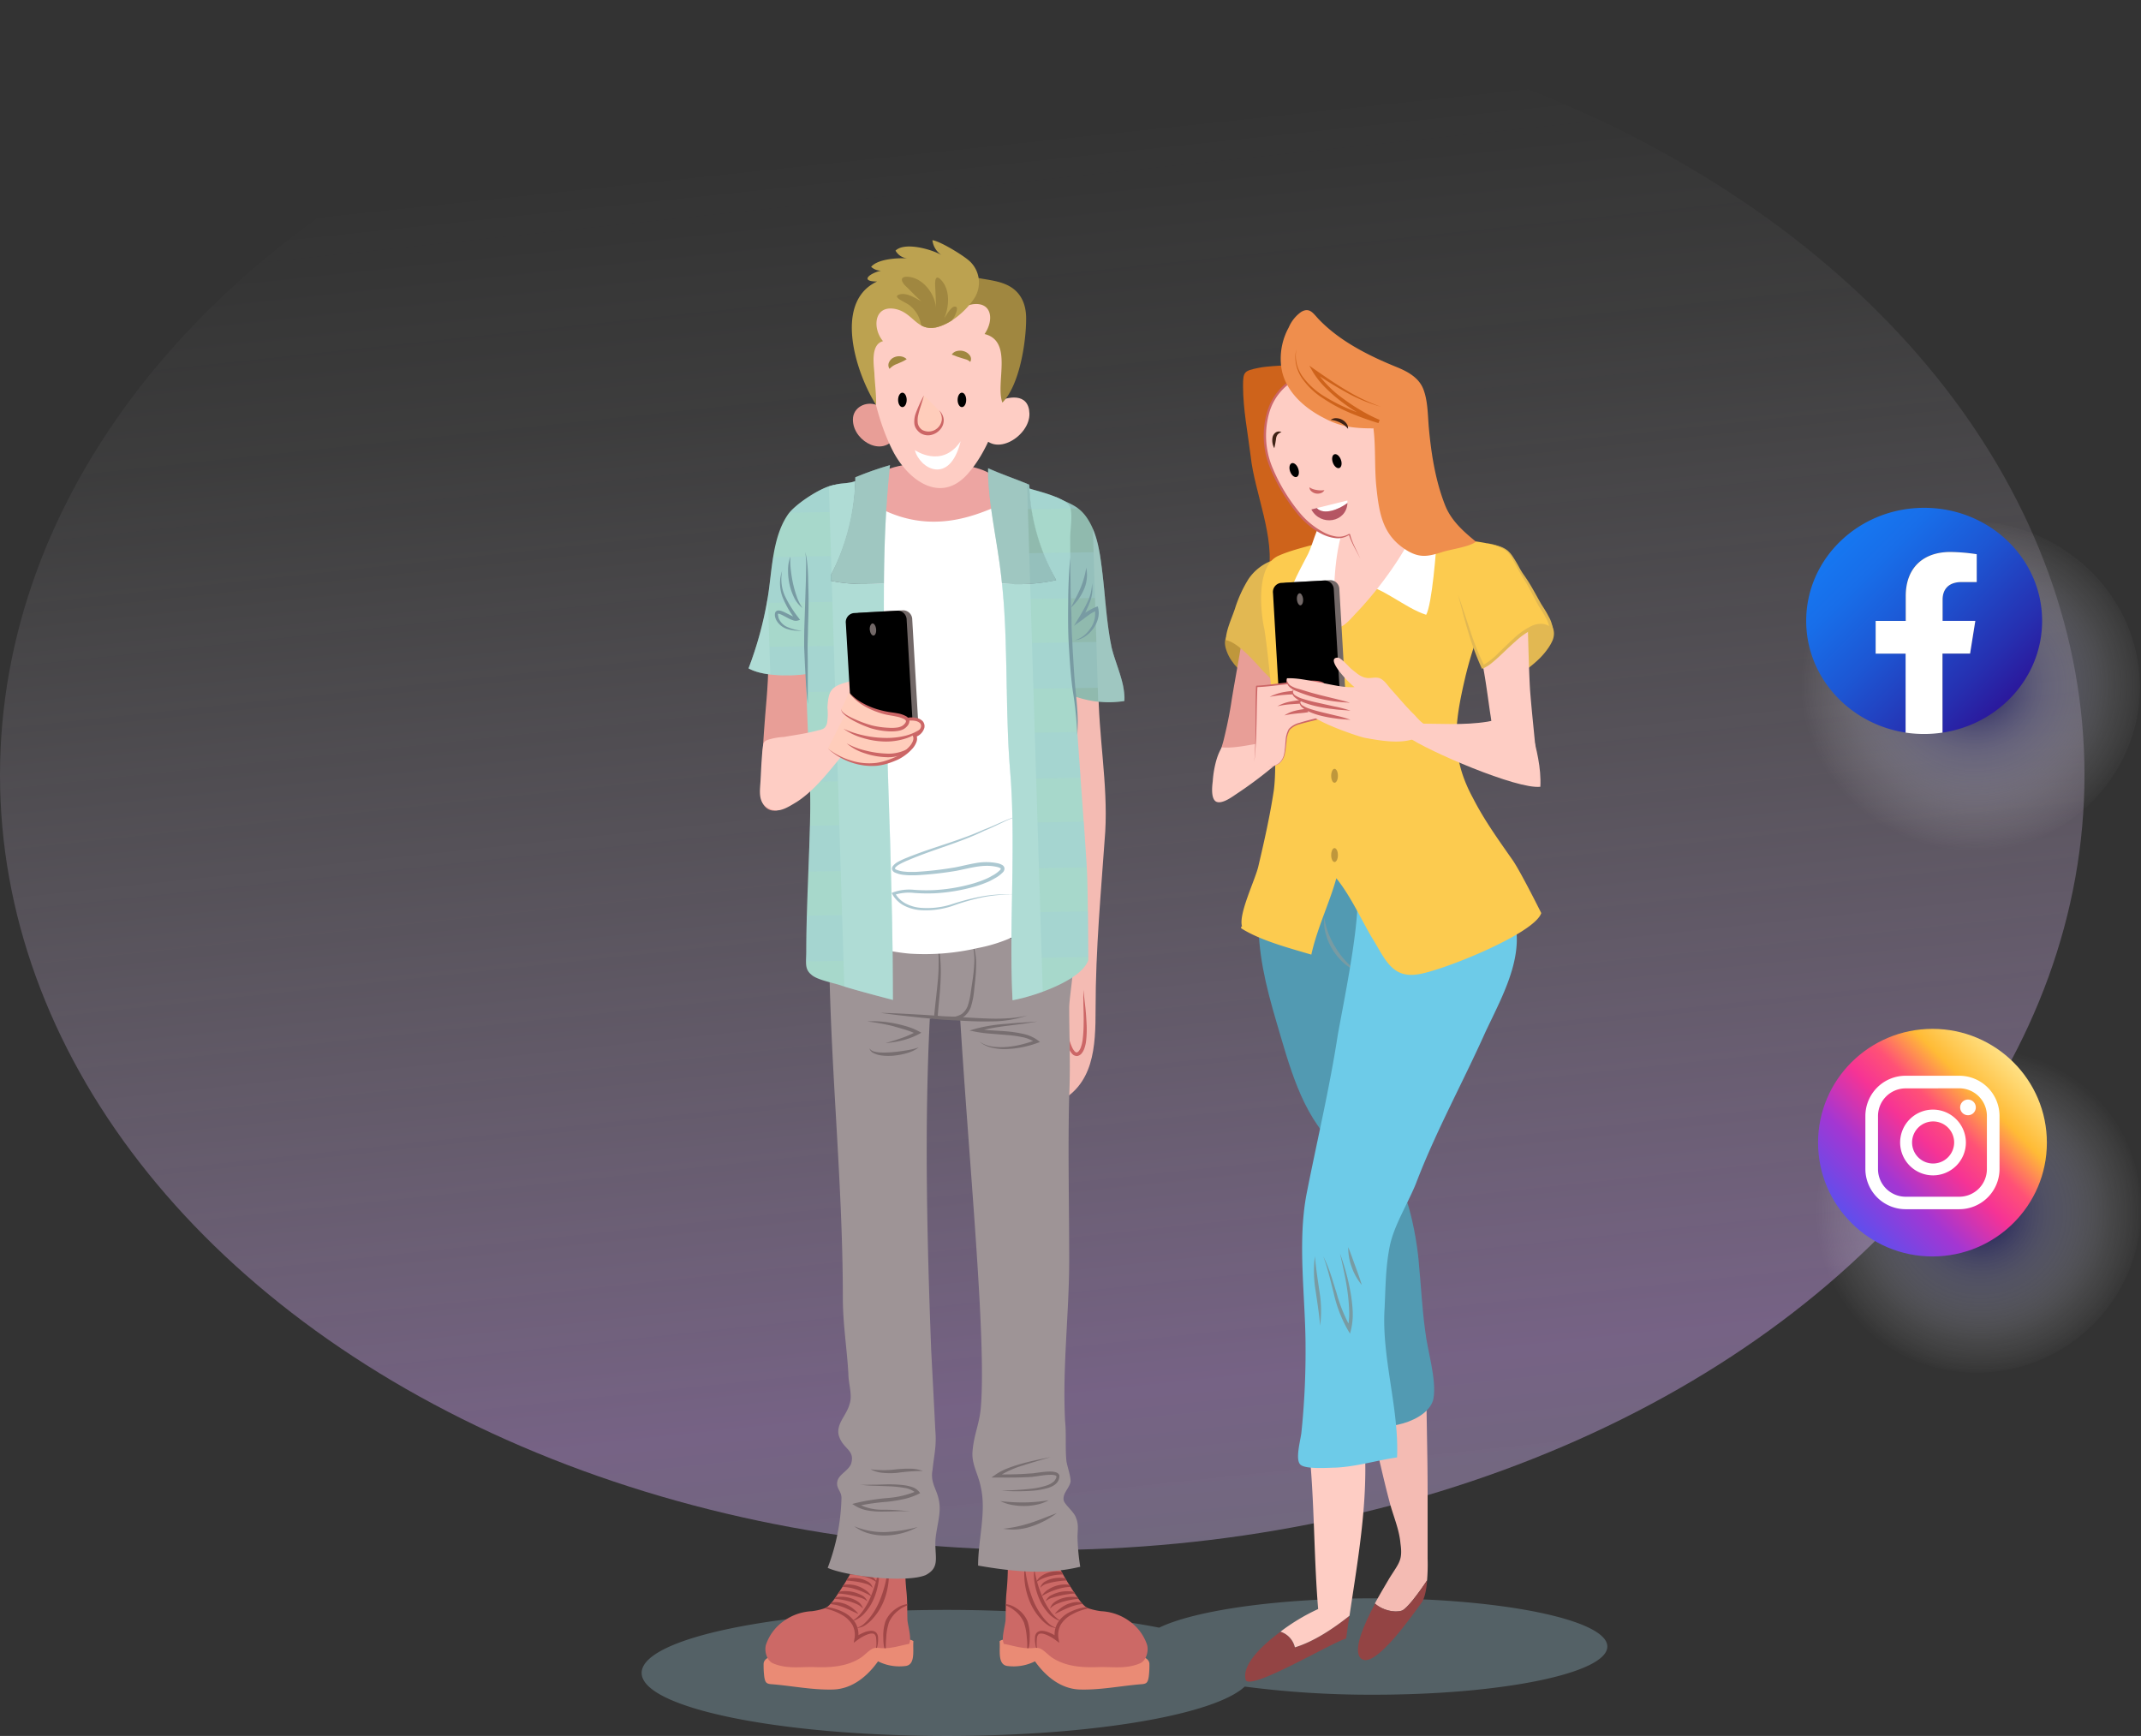 <svg xmlns="http://www.w3.org/2000/svg" xmlns:xlink="http://www.w3.org/1999/xlink" viewBox="0 0 593.24 480.98"><rect x="0" y="0" width="593.24" height="480.98" fill="#333333" stroke="none"/><defs><style>.cls-1{fill:none;}.cls-2{isolation:isolate;}.cls-3{fill:url(#linear-gradient);}.cls-28,.cls-4{opacity:0.3;}.cls-30,.cls-4,.cls-46,.cls-48{mix-blend-mode:multiply;}.cls-5{fill:#a2cddd;}.cls-6{fill:#f4bbb3;}.cls-7{fill:#90baae;}.cls-8{fill:#c66;}.cls-9{fill:#ea8b75;}.cls-10{fill:#cc6966;}.cls-11{clip-path:url(#clip-path);}.cls-12{fill:#a04747;}.cls-13{clip-path:url(#clip-path-2);}.cls-14{fill:#9e9496;}.cls-15{clip-path:url(#clip-path-3);}.cls-16{fill:#86aab5;}.cls-17{fill:#776e70;}.cls-18{fill:#eda5a2;}.cls-19{fill:#fff;}.cls-20{fill:#acc8d1;}.cls-21{fill:#e89e97;}.cls-22{fill:#fecdc4;}.cls-23{fill:#a08740;}.cls-24{fill:#bca250;}.cls-25{clip-path:url(#clip-path-4);}.cls-26{fill:#ffcdbb;}.cls-27{fill:#a7d8cb;}.cls-29{clip-path:url(#clip-path-5);}.cls-31{mix-blend-mode:overlay;}.cls-32{fill:#c2e5ef;}.cls-33{fill:#726867;}.cls-34{clip-path:url(#clip-path-6);}.cls-35{fill:#789ba3;}.cls-36{fill:#934444;}.cls-37{fill:#529ab2;}.cls-38{fill:#6dcbe8;}.cls-39{fill:#bf973c;}.cls-40{fill:#e2b852;}.cls-41{fill:#ce631b;}.cls-42{fill:#fccb4f;}.cls-43{fill:#3f2215;}.cls-44{fill:#b55563;}.cls-45{fill:#ef8e4d;}.cls-46,.cls-48{opacity:0.8;}.cls-46{fill:url(#radial-gradient);}.cls-47{fill:url(#linear-gradient-2);}.cls-48{fill:url(#radial-gradient-2);}.cls-49{fill:url(#Degradado_sin_nombre_3);}</style><linearGradient id="linear-gradient" x1="327.61" y1="592.17" x2="264.47" y2="53.33" gradientTransform="translate(-15.63 -12.26) scale(1.06 0.96)" gradientUnits="userSpaceOnUse"><stop offset="0.04" stop-color="#defffa" stop-opacity="0.3"/><stop offset="0.33" stop-color="#daa9ff" stop-opacity="0.4"/><stop offset="0.64" stop-color="#eed7ff" stop-opacity="0.19"/><stop offset="0.87" stop-color="#faf4ff" stop-opacity="0.05"/><stop offset="1" stop-color="#fff" stop-opacity="0"/></linearGradient><clipPath id="clip-path" transform="translate(-1.28 -15.44)"><path class="cls-1" d="M280,440a75.25,75.25,0,0,1,.17,16.57c-.26,2.58-.17,5.15-.26,7.72-.09,1.38-1.22,5.16-.53,6.44v.18c2.46.43,4.74,1.28,7.36,1.2,1.23,0,2-.35,3.07.26s2,1.71,3.06,2.4c3.85,2.49,8.41,2.75,13,2.57,4-.08,7.45.56,11.21-1,1.93-.78,2.54-3.65,2-5.28a13.17,13.17,0,0,0-4.73-6.35,14.43,14.43,0,0,0-8-2.85,18.74,18.74,0,0,1-3.15-.69c-1.32-.26-2.54-2-3.16-2.83-3.24-4.8-5.6-8.57-7.62-14.07-.43-1.2-.87-5-1.75-5.58Z"/></clipPath><clipPath id="clip-path-2" transform="translate(-1.28 -15.44)"><path class="cls-1" d="M252.63,440a74,74,0,0,0-.17,16.57c.26,2.58.17,5.15.26,7.72.08,1.38,1.22,5.16.52,6.44v.18c-2.45.43-4.73,1.28-7.35,1.2-1.23,0-2-.35-3.07.26s-2,1.71-3.06,2.4c-3.86,2.49-8.41,2.75-13,2.57-4-.08-7.45.56-11.21-1-1.93-.78-2.54-3.65-2-5.28a13.17,13.17,0,0,1,4.73-6.35,14.43,14.43,0,0,1,8-2.85,18.74,18.74,0,0,0,3.15-.69c1.32-.26,2.54-2,3.16-2.83,3.24-4.8,5.6-8.57,7.62-14.07.43-1.2.87-5,1.75-5.58Z"/></clipPath><clipPath id="clip-path-3" transform="translate(-1.28 -15.44)"><path class="cls-1" d="M231,274.7c0,33.45,3.82,66.9,3.82,100.36,0,7.21,1.15,14.1,1.53,21,0,2.63,1.15,5.9.39,8.2-.77,3.28-3.83,5.58-3.06,8.86,1.14,3.93,4.59,3.93,3.44,7.87-.77,2-3.44,2.95-3.83,4.92s1.15,2.62,1.15,4.59a58.12,58.12,0,0,1-3.82,19.35c5,2.3,21.8,4.26,27.15,2,3.82-2,2.68-4.59,2.68-8.86,0-3.28,1.53-7.54,1.14-10.82-.38-3.94-2.67-5.58-1.91-9.51.39-3.94,1.15-6.56.77-10.83-.38-7.54-.77-15.08-1.15-22.3-1.15-30.5-1.91-61.66-.38-91.83,2.67-.66,5.73,0,8.41,0,2.49,40.56,7.27,88.45,5.74,107.57-.38,4.69-1.91,7.55-2.3,12.14-.38,3.65,1.54,6.27,2.3,10.17,1.53,6.88-.77,14.43-.77,21.64,9.56,1.65,18.74,2.63,28.3.33a59.67,59.67,0,0,1-.76-8.2c0-1.64.38-3.61-.38-5.24-.39-1.65-3.06-3.61-3.44-4.92-.39-2,1.52-3.28,1.91-5.25,0-1.64-.77-3.61-1.15-5.58-.38-3.61,0-7.54-.38-11.15-.77-15.09,1.14-29.85,1.14-44.61,0-15.41-.38-30.5,0-45.59.39-8.2,0-16.39,0-24.27,0-3.93,2.68-16.4,0-19.35,0-.33-.76.33-.76.33Z"/></clipPath><clipPath id="clip-path-4" transform="translate(-1.28 -15.44)"><path class="cls-1" d="M244,127.57c-5.49-8.6-11.95-28.4.3-34.13-4.93,0-2-2.33,1.1-3a4.08,4.08,0,0,1-2.74-1.07c1.82-2.16,7.13-2.51,10.05-2.34a4.19,4.19,0,0,1-3.29-2.15c2.56-2.5,10.06-.35,12.8,1.26A5.64,5.64,0,0,1,259.64,82c2,.18,8.78,4.3,10.43,5.91A8.08,8.08,0,0,1,271,98.46c-2.38,3.4-6.4,6.81-10.42,7.71-5.49,1.07-6.4-4.48-11.71-5.2-5.48-.72-5.85,5.55-2.92,9-3.48.9-2.56,6.45-2.38,9,0,1.44.63,6.71.43,8.68Z"/></clipPath><clipPath id="clip-path-5" transform="translate(-1.28 -15.44)"><path class="cls-1" d="M246.2,177.05c.09-11,.53-22,1.68-32.73a88.83,88.83,0,0,0-9.6,3.37c0,.35,0,.71,0,1.06-2,.75-3.92.46-5.84,1.06-3.6.52-11.07,5.48-12.93,8.36-4.4,6.53-4.27,16.07-5.6,23.52a102.25,102.25,0,0,1-5.2,18.94c3.6,2,9.6,2.09,13.6,1.83a22.85,22.85,0,0,0,2.4-.28c0,13.46,1.33,26.67,1.06,39.87-.26,12.29-1.06,24.83-1.06,37.11,0,2.88-.54,4.7,1.33,6.27,1.6,1.57,6.4,2.35,8.53,3.14,4,1.31,14.13,3.92,14.13,3.92,0-29-1.33-58.28-2.13-87.28C246.3,195.93,246.12,186.48,246.2,177.05Z"/></clipPath><clipPath id="clip-path-6" transform="translate(-1.28 -15.44)"><path class="cls-1" d="M309.28,194.82c-1.47-7.23-1.77-14.68-2.71-22-.56-4.38-1.2-8.92-3.44-12.82-2.13-3.71-4.26-4.53-7.59-6.07a17,17,0,0,0-1.6-.76h0c-2.89-1.21-6.44-2-7.37-2.39,0-.35-.07-.72-.09-1.07-3.9-1.61-8-3-11.4-4.54v2.09c.35,9.06,2.49,18.12,3.55,27.18.11.87.2,1.75.29,2.63,1.74,16.95.85,34.48,2.2,51.37,1.78,21.26-.35,42.86.71,64.12,6-1.05,19.2-5.58,21-11.15,0,0,0-18.12-.35-25.09-1-16-2.3-32-3.34-48a27.71,27.71,0,0,0,13.71,1.32C313.16,204.85,310.34,199.32,309.28,194.82Z"/></clipPath><radialGradient id="radial-gradient" cx="508.68" cy="208.71" r="21.5" gradientTransform="translate(-590.97 -241.45) scale(2.24 2.14)" gradientUnits="userSpaceOnUse"><stop offset="0" stop-color="#000057"/><stop offset="0.39" stop-color="#7575a4" stop-opacity="0.54"/><stop offset="0.79" stop-color="#d9d9e6" stop-opacity="0.15"/><stop offset="1" stop-color="#fff" stop-opacity="0"/></radialGradient><linearGradient id="linear-gradient-2" x1="511.8" y1="164.83" x2="557.07" y2="210.11" gradientUnits="userSpaceOnUse"><stop offset="0" stop-color="#1677f1"/><stop offset="0.18" stop-color="#186ee9"/><stop offset="0.46" stop-color="#1d56d3"/><stop offset="0.82" stop-color="#262fb0"/><stop offset="1" stop-color="#2b189c"/></linearGradient><radialGradient id="radial-gradient-2" cx="518.14" cy="281.61" r="21" gradientTransform="translate(-575.61 -272.32) scale(2.17 2.16)" xlink:href="#radial-gradient"/><linearGradient id="Degradado_sin_nombre_3" x1="557.82" y1="294.24" x2="513.1" y2="338.95" gradientUnits="userSpaceOnUse"><stop offset="0" stop-color="#ffe185"/><stop offset="0.21" stop-color="#ffbb36"/><stop offset="0.38" stop-color="#ff5176"/><stop offset="0.52" stop-color="#f63395"/><stop offset="0.74" stop-color="#a436d2"/><stop offset="1" stop-color="#5f4eed"/></linearGradient></defs><title>2334187</title><g class="cls-2"><g id="OBJECTS"><ellipse class="cls-3" cx="288.79" cy="214.74" rx="288.79" ry="214.74"/><g class="cls-4"><path class="cls-5" d="M382,458.29c-26.74,0-49.69,3.36-59.53,8.13-15.22-3-36-4.92-58.83-4.92-46.7,0-84.57,7.82-84.57,17.46s37.87,17.46,84.57,17.46c40.39,0,74.15-5.85,82.54-13.67A268.7,268.7,0,0,0,382,485c35.71,0,64.65-6,64.65-13.35S417.69,458.29,382,458.29Z" transform="translate(-1.28 -15.44)"/></g><path class="cls-6" d="M305.62,205.72c0,13.49,2.67,27,1.91,40.11-1.15,16.5-2.68,32.62-2.68,49.12,0,10.5-.38,21.37-11.09,26.24,5.74-36,2.3-75.36,1.15-112.1v-5.25Z" transform="translate(-1.28 -15.44)"/><path class="cls-7" d="M294.46,206.23a27.93,27.93,0,0,0,18.35,3.46c.35-4.84-2.47-10.37-3.53-14.87-1.47-7.23-1.77-14.68-2.71-22-.56-4.38-1.2-8.92-3.44-12.82-2.45-4.28-4.9-4.72-9.2-6.83Z" transform="translate(-1.28 -15.44)"/><path class="cls-8" d="M301.5,289.7c.13,1.55.31,3.09.49,4.63s.28,3.1.36,4.66a28.56,28.56,0,0,1-.11,4.71,9.65,9.65,0,0,1-.55,2.38,4.24,4.24,0,0,1-.64,1.15,2,2,0,0,1-1.32.81,1.81,1.81,0,0,1-1.43-.68,5.34,5.34,0,0,1-.72-1.08,11.81,11.81,0,0,1-.83-2.28,15.48,15.48,0,0,1-.51-4.73c.08-1.58.25-3.11.36-4.66a22.39,22.39,0,0,0,0-4.63c.76,3,.36,6.24.4,9.29a16.13,16.13,0,0,0,.65,4.48,11.76,11.76,0,0,0,.79,2.08,4.25,4.25,0,0,0,.58.87.85.85,0,0,0,.6.34,1,1,0,0,0,.61-.43,3.15,3.15,0,0,0,.5-.88,10,10,0,0,0,.53-2.15,38.44,38.44,0,0,0,.28-4.58C301.61,295.92,301.36,292.81,301.5,289.7Z" transform="translate(-1.28 -15.44)"/><path class="cls-9" d="M280.35,469.91a2.07,2.07,0,0,0-2.1.26c.26,2.15-.7,6.44,2.1,6.86a13.26,13.26,0,0,0,7.71-1.28c2.8,3.95,7,7.64,12.43,7.81,5.61.17,11.3-1,16.9-1.46,1.58-.08,1.93-.43,2.19-2.06a24.73,24.73,0,0,0,.18-3.69c-.27-2.58-5.69-2.58-7.8-2.58-.78,0-2.54.52-3.24.26-1.4-.6-1.75-3.35-2.36-4.46-1.75-3.52-6.22-4.21-9.81-4-1.23.08-2.63.51-3.85.25Z" transform="translate(-1.28 -15.44)"/><path class="cls-10" d="M280,440a75.25,75.25,0,0,1,.17,16.57c-.26,2.58-.17,5.15-.26,7.72-.09,1.38-1.22,5.16-.53,6.44v.18c2.46.43,4.74,1.28,7.36,1.2,1.23,0,2-.35,3.07.26s2,1.71,3.06,2.4c3.85,2.49,8.41,2.75,13,2.57,4-.08,7.45.56,11.21-1,1.93-.78,2.54-3.65,2-5.28a13.17,13.17,0,0,0-4.73-6.35,14.43,14.43,0,0,0-8-2.85,18.74,18.74,0,0,1-3.15-.69c-1.32-.26-2.54-2-3.16-2.83-3.24-4.8-5.6-8.57-7.62-14.07-.43-1.2-.87-5-1.75-5.58Z" transform="translate(-1.28 -15.44)"/><g class="cls-11"><path class="cls-12" d="M278.25,459.86a6.82,6.82,0,0,1,4.58,1.12,8.06,8.06,0,0,1,3.15,3.63,12.75,12.75,0,0,1,.61,4.68,13.9,13.9,0,0,1-.18,2.33,8.68,8.68,0,0,1-.3,1.14c-.06.18-.12.37-.19.55a1.3,1.3,0,0,1-.14.26s-.1.12-.16.05a.34.34,0,0,1-.05-.14c.12.29.18-.07.2-.21s.05-.38.07-.57a7.09,7.09,0,0,0,.07-1.12c0-.74,0-1.52-.11-2.25A16.62,16.62,0,0,0,285,465a8.46,8.46,0,0,0-2.67-3.37A8.14,8.14,0,0,0,278.25,459.86Z" transform="translate(-1.28 -15.44)"/><path class="cls-12" d="M289,473.39a6.24,6.24,0,0,1-.88-2.7,6.47,6.47,0,0,1-.06-1.46,2.09,2.09,0,0,1,.58-1.5,2.15,2.15,0,0,1,1.63-.41,5.32,5.32,0,0,1,1.5.37,11.53,11.53,0,0,1,2.63,1.42l-.79.46a6.45,6.45,0,0,1,.71-4.44,8.07,8.07,0,0,1,3.34-3,14.81,14.81,0,0,1,4.21-1.36,16,16,0,0,1,4.36-.17,23.17,23.17,0,0,0-4.24.7,15.49,15.49,0,0,0-3.9,1.58,7.73,7.73,0,0,0-2.9,2.74,5.79,5.79,0,0,0-.61,3.8l.21,1.2-1-.74a11.89,11.89,0,0,0-2.36-1.39c-.8-.34-1.8-.65-2.37-.25a1.59,1.59,0,0,0-.46,1.06,10.28,10.28,0,0,0-.09,1.37A7.05,7.05,0,0,0,289,473.39Z" transform="translate(-1.28 -15.44)"/><path class="cls-12" d="M302.06,459.68c-.78.21-1.57.27-2.28.42a9.63,9.63,0,0,0-1.07.3c-.37.1-.69.21-1,.34-.7.26-1.37.57-2.05.89l-1,.49-.53.24-.27.12-.13.06s-.11,0,0,0-.08,0-.07,0a.16.16,0,0,1,0-.07l.08-.13.2-.22c.13-.15.28-.28.42-.42s.59-.52.9-.75a8.34,8.34,0,0,1,2.11-1.16,9.7,9.7,0,0,1,1.17-.33,6.56,6.56,0,0,1,1.21-.15A8.94,8.94,0,0,1,302.06,459.68Z" transform="translate(-1.28 -15.44)"/><path class="cls-12" d="M300.85,458.41a17.83,17.83,0,0,0-2.35.22c-.76.13-1.51.28-2.24.48a14.23,14.23,0,0,0-2.14.74,5.87,5.87,0,0,0-1.88,1.28,3.41,3.41,0,0,1,1.48-1.95,7.39,7.39,0,0,1,2.27-1,8.5,8.5,0,0,1,2.46-.29A5.38,5.38,0,0,1,300.85,458.41Z" transform="translate(-1.28 -15.44)"/><path class="cls-12" d="M300,457.14a6.26,6.26,0,0,0-2.36-.05c-.77.1-1.55.22-2.31.39a22.25,22.25,0,0,0-2.27.59,4.88,4.88,0,0,0-2.05,1.07,3.2,3.2,0,0,1,1.73-1.79,9.4,9.4,0,0,1,4.89-1A3.76,3.76,0,0,1,300,457.14Z" transform="translate(-1.28 -15.44)"/><path class="cls-12" d="M299.09,455.23a9.21,9.21,0,0,0-2.46,0,13.43,13.43,0,0,0-2.34.53,19,19,0,0,0-4.46,2,5.75,5.75,0,0,1,1.8-1.84A9,9,0,0,1,294,454.8a8.29,8.29,0,0,1,2.62-.35A4.61,4.61,0,0,1,299.09,455.23Z" transform="translate(-1.28 -15.44)"/><path class="cls-12" d="M298.07,453.42a13.4,13.4,0,0,0-2.29,0c-.75.08-1.5.16-2.23.3a15.64,15.64,0,0,0-2.15.51,3.87,3.87,0,0,0-1.85,1.14,2.69,2.69,0,0,1,1.52-1.84,6.91,6.91,0,0,1,2.3-.79,8.48,8.48,0,0,1,2.41-.09A4.73,4.73,0,0,1,298.07,453.42Z" transform="translate(-1.28 -15.44)"/><path class="cls-12" d="M297.33,451.78a12.13,12.13,0,0,0-2.4-.06,13.56,13.56,0,0,0-2.3.33,12.82,12.82,0,0,0-2.21.67,8.82,8.82,0,0,0-2.07,1.15A4.28,4.28,0,0,1,290,452a7.53,7.53,0,0,1,2.37-1,8.08,8.08,0,0,1,2.55-.13A5.08,5.08,0,0,1,297.33,451.78Z" transform="translate(-1.28 -15.44)"/><path class="cls-12" d="M295.38,464.68a7.55,7.55,0,0,1-3.69-2.36,14.21,14.21,0,0,1-2.37-3.7,18.19,18.19,0,0,1-1.28-4.16,13.57,13.57,0,0,1-.16-4.31,32.71,32.71,0,0,0,2.37,8.07,19.77,19.77,0,0,0,2.05,3.61A10.14,10.14,0,0,0,295.38,464.68Z" transform="translate(-1.28 -15.44)"/><path class="cls-12" d="M294.18,466.49a4.36,4.36,0,0,1-2.57-.79,10.47,10.47,0,0,1-2-1.77,16,16,0,0,1-2.9-4.5,19.92,19.92,0,0,1-1.47-10.37,33.07,33.07,0,0,0,2.41,10,20,20,0,0,0,2.57,4.39,11.88,11.88,0,0,0,1.73,1.88A4.6,4.6,0,0,0,294.18,466.49Z" transform="translate(-1.28 -15.44)"/></g><path class="cls-9" d="M252.28,469.91a2.07,2.07,0,0,1,2.1.26c-.26,2.15.7,6.44-2.1,6.86a13.25,13.25,0,0,1-7.71-1.28c-2.8,3.95-7,7.64-12.43,7.81-5.61.17-11.3-1-16.9-1.46-1.58-.08-1.93-.43-2.19-2.06a24.73,24.73,0,0,1-.18-3.69c.26-2.58,5.69-2.58,7.8-2.58.78,0,2.54.52,3.24.26,1.4-.6,1.75-3.35,2.36-4.46,1.75-3.52,6.22-4.21,9.81-4,1.23.08,2.63.51,3.85.25Z" transform="translate(-1.28 -15.44)"/><path class="cls-10" d="M252.63,440a74,74,0,0,0-.17,16.57c.26,2.58.17,5.15.26,7.72.08,1.38,1.22,5.16.52,6.44v.18c-2.45.43-4.73,1.28-7.35,1.2-1.23,0-2-.35-3.07.26s-2,1.71-3.06,2.4c-3.86,2.49-8.41,2.75-13,2.57-4-.08-7.45.56-11.21-1-1.93-.78-2.54-3.65-2-5.28a13.17,13.17,0,0,1,4.73-6.35,14.43,14.43,0,0,1,8-2.85,18.74,18.74,0,0,0,3.15-.69c1.32-.26,2.54-2,3.16-2.83,3.24-4.8,5.6-8.57,7.62-14.07.43-1.2.87-5,1.75-5.58Z" transform="translate(-1.28 -15.44)"/><g class="cls-13"><path class="cls-12" d="M254.38,459.86a8.14,8.14,0,0,0-4.12,1.76,8.29,8.29,0,0,0-2.67,3.37,16.22,16.22,0,0,0-.76,4.34c-.07.73-.11,1.51-.11,2.25a7.09,7.09,0,0,0,.07,1.12c0,.19,0,.38.07.57s.08.5.2.21a.34.34,0,0,1-.05.14c-.06.07-.14,0-.16-.05a1.3,1.3,0,0,1-.14-.26c-.07-.18-.13-.37-.19-.55a8.68,8.68,0,0,1-.3-1.14,13.9,13.9,0,0,1-.18-2.33,12.54,12.54,0,0,1,.61-4.68A8.06,8.06,0,0,1,249.8,461,6.82,6.82,0,0,1,254.38,459.86Z" transform="translate(-1.28 -15.44)"/><path class="cls-12" d="M243.63,473.39a6.88,6.88,0,0,0,.49-2.73,10.28,10.28,0,0,0-.09-1.37,1.59,1.59,0,0,0-.46-1.06c-.57-.4-1.57-.09-2.37.25a11.89,11.89,0,0,0-2.36,1.39l-1,.74.21-1.2a5.79,5.79,0,0,0-.61-3.8,7.73,7.73,0,0,0-2.9-2.74,15.49,15.49,0,0,0-3.9-1.58,23.17,23.17,0,0,0-4.24-.7,16,16,0,0,1,4.36.17,14.81,14.81,0,0,1,4.21,1.36,8.13,8.13,0,0,1,3.34,3,6.45,6.45,0,0,1,.71,4.44l-.79-.46a11.53,11.53,0,0,1,2.63-1.42,5.32,5.32,0,0,1,1.5-.37,2.16,2.16,0,0,1,1.63.41,2.09,2.09,0,0,1,.58,1.5,6.45,6.45,0,0,1-.06,1.46A6.13,6.13,0,0,1,243.63,473.39Z" transform="translate(-1.28 -15.44)"/><path class="cls-12" d="M230.57,459.68a8.94,8.94,0,0,1,2.37-.35,7.55,7.55,0,0,1,1.21.15,9.7,9.7,0,0,1,1.17.33,8.34,8.34,0,0,1,2.11,1.16c.31.23.61.49.9.75l.42.42.19.22.09.13a.16.16,0,0,1,0,.07c0,.06-.06,0-.07,0s0,0,0,0l-.13-.06-.27-.12-.53-.24-1.05-.49c-.67-.32-1.35-.63-2-.89-.35-.13-.67-.24-1-.34a9.63,9.63,0,0,0-1.07-.3C232.14,460,231.35,459.89,230.57,459.68Z" transform="translate(-1.28 -15.44)"/><path class="cls-12" d="M231.78,458.41a5.38,5.38,0,0,1,2.4-.55,8.5,8.5,0,0,1,2.46.29,7.39,7.39,0,0,1,2.27,1,3.41,3.41,0,0,1,1.48,1.95,5.87,5.87,0,0,0-1.88-1.28,14.23,14.23,0,0,0-2.14-.74c-.73-.2-1.48-.35-2.24-.48A17.83,17.83,0,0,0,231.78,458.41Z" transform="translate(-1.28 -15.44)"/><path class="cls-12" d="M232.61,457.14a3.76,3.76,0,0,1,2.37-.83,9.57,9.57,0,0,1,2.51.19,9.45,9.45,0,0,1,2.37.85,3.18,3.18,0,0,1,1.74,1.79,4.85,4.85,0,0,0-2.06-1.07,22.07,22.07,0,0,0-2.26-.59c-.77-.17-1.54-.29-2.31-.39A6.26,6.26,0,0,0,232.61,457.14Z" transform="translate(-1.28 -15.44)"/><path class="cls-12" d="M233.54,455.23a4.61,4.61,0,0,1,2.49-.78,8.19,8.19,0,0,1,2.61.35,8.88,8.88,0,0,1,2.36,1.14,5.85,5.85,0,0,1,1.8,1.84,21.32,21.32,0,0,0-2.2-1.17,20.52,20.52,0,0,0-2.26-.85,13.43,13.43,0,0,0-2.34-.53A9.21,9.21,0,0,0,233.54,455.23Z" transform="translate(-1.28 -15.44)"/><path class="cls-12" d="M234.56,453.42a4.72,4.72,0,0,1,2.28-.73,8.53,8.53,0,0,1,2.42.09,6.91,6.91,0,0,1,2.3.79,2.69,2.69,0,0,1,1.52,1.84,3.87,3.87,0,0,0-1.85-1.14,15.64,15.64,0,0,0-2.15-.51c-.73-.14-1.48-.22-2.23-.3A13.4,13.4,0,0,0,234.56,453.42Z" transform="translate(-1.28 -15.44)"/><path class="cls-12" d="M235.3,451.78a5.08,5.08,0,0,1,2.37-.84,8.09,8.09,0,0,1,2.55.13,7.53,7.53,0,0,1,2.37,1,4.28,4.28,0,0,1,1.69,1.84,8.82,8.82,0,0,0-2.07-1.15,13.1,13.1,0,0,0-2.21-.67,13.71,13.71,0,0,0-2.3-.33A12.11,12.11,0,0,0,235.3,451.78Z" transform="translate(-1.28 -15.44)"/><path class="cls-12" d="M237.24,464.68a10,10,0,0,0,3.08-2.85,19.81,19.81,0,0,0,2.06-3.61,33.9,33.9,0,0,0,2.37-8.07,13.87,13.87,0,0,1-.16,4.31,18.69,18.69,0,0,1-1.28,4.16,14.48,14.48,0,0,1-2.37,3.7A7.51,7.51,0,0,1,237.24,464.68Z" transform="translate(-1.28 -15.44)"/><path class="cls-12" d="M238.45,466.49a4.6,4.6,0,0,0,2.27-1.18,12.91,12.91,0,0,0,1.73-1.88A20,20,0,0,0,245,459a33.07,33.07,0,0,0,2.41-10A19.92,19.92,0,0,1,246,459.43a16.2,16.2,0,0,1-2.9,4.5,10.47,10.47,0,0,1-2,1.77A4.38,4.38,0,0,1,238.45,466.49Z" transform="translate(-1.28 -15.44)"/></g><path class="cls-14" d="M231,274.7c0,33.45,3.82,66.9,3.82,100.36,0,7.21,1.15,14.1,1.53,21,0,2.63,1.15,5.9.39,8.2-.77,3.28-3.83,5.58-3.06,8.86,1.14,3.93,4.59,3.93,3.44,7.87-.77,2-3.44,2.95-3.83,4.92s1.15,2.62,1.15,4.59a58.12,58.12,0,0,1-3.82,19.35c5,2.3,21.8,4.26,27.15,2,3.82-2,2.68-4.59,2.68-8.86,0-3.28,1.53-7.54,1.14-10.82-.38-3.94-2.67-5.58-1.91-9.51.39-3.94,1.15-6.56.77-10.83-.38-7.54-.77-15.08-1.15-22.3-1.15-30.5-1.91-61.66-.38-91.83,2.67-.66,5.73,0,8.41,0,2.49,40.56,7.27,88.45,5.74,107.57-.38,4.69-1.91,7.55-2.3,12.14-.38,3.65,1.54,6.27,2.3,10.17,1.53,6.88-.77,14.43-.77,21.64,9.56,1.65,18.74,2.63,28.3.33a59.67,59.67,0,0,1-.76-8.2c0-1.64.38-3.61-.38-5.24-.39-1.65-3.06-3.61-3.44-4.92-.39-2,1.52-3.28,1.91-5.25,0-1.64-.77-3.61-1.15-5.58-.38-3.61,0-7.54-.38-11.15-.77-15.09,1.14-29.85,1.14-44.61,0-15.41-.38-30.5,0-45.59.39-8.2,0-16.39,0-24.27,0-3.93,2.68-16.4,0-19.35,0-.33-.76.33-.76.33Z" transform="translate(-1.28 -15.44)"/><g class="cls-15"><path class="cls-16" d="M225.7,288.65a29,29,0,0,0,5.58-2.09,27.35,27.35,0,0,0,4.94-3.17,20.47,20.47,0,0,0,4-4.24,13.94,13.94,0,0,0,2.26-5.34,11,11,0,0,1-1.58,5.75,16.89,16.89,0,0,1-4,4.59A20.05,20.05,0,0,1,225.7,288.65Z" transform="translate(-1.28 -15.44)"/><path class="cls-16" d="M285.44,276.44a26.78,26.78,0,0,0,3.5,3.93,25.46,25.46,0,0,0,4.17,3.12,22.62,22.62,0,0,0,9.92,3.25,14.38,14.38,0,0,1-5.42-.31,18.22,18.22,0,0,1-5-2.09A17.62,17.62,0,0,1,285.44,276.44Z" transform="translate(-1.28 -15.44)"/><path class="cls-17" d="M260.87,275.72a29,29,0,0,1,.95,5.41,42.08,42.08,0,0,1,.1,5.5c-.11,3.67-.61,7.29-.85,10.92l-.41-.51a22.64,22.64,0,0,0,3.66.23,6.51,6.51,0,0,0,3.34-.81,4.84,4.84,0,0,0,1.89-2.72,20.48,20.48,0,0,0,.74-3.53c.35-2.43.79-4.84.91-7.27a17.88,17.88,0,0,0-.83-7.22,16.56,16.56,0,0,1,1.37,7.23c0,2.48-.35,4.94-.59,7.37a21.89,21.89,0,0,1-.73,3.69,5.75,5.75,0,0,1-2.23,3.24,7.43,7.43,0,0,1-3.84,1,24.11,24.11,0,0,1-3.82-.29l-.45-.07,0-.43c.31-3.66.8-7.27,1.11-10.89.15-1.81.2-3.62.17-5.44A35.52,35.52,0,0,0,260.87,275.72Z" transform="translate(-1.28 -15.44)"/></g><path class="cls-17" d="M245.24,296.07c3.42.08,6.83.26,10.23.46,1.71.08,3.41.21,5.11.32.85.06,1.73.15,2.53.18l2.57.11c3.41.2,6.81.45,10.2.53a47.8,47.8,0,0,0,5.08-.12,27.77,27.77,0,0,0,5-.76,30.71,30.71,0,0,1-10.12,1.65c-3.43.1-6.85-.12-10.26-.3l-2.54-.13c-.9-.06-1.72-.14-2.58-.22-1.69-.16-3.4-.31-5.09-.5C252,296.93,248.62,296.56,245.24,296.07Z" transform="translate(-1.28 -15.44)"/><path class="cls-17" d="M288.79,298.47c-2.83.5-5.69.84-8.53,1.2-1.42.19-2.84.39-4.24.65a40.61,40.61,0,0,0-4.13,1l0-.85a36.55,36.55,0,0,0,4.22.46c1.43.1,2.87.16,4.31.29a33.69,33.69,0,0,1,4.32.67,10.5,10.5,0,0,1,4.09,1.78l.61.48-.73.27a27.9,27.9,0,0,1-8.18,1.67,15.4,15.4,0,0,1-4.17-.32A8.18,8.18,0,0,1,272.6,304a8.69,8.69,0,0,0,3.79,1.44,18.37,18.37,0,0,0,4.06.06,26,26,0,0,0,4-.69,36.37,36.37,0,0,0,3.88-1.21l-.12.74a9.56,9.56,0,0,0-3.75-1.55,32.25,32.25,0,0,0-4.19-.58l-4.29-.35a36.06,36.06,0,0,1-4.33-.54l-1.74-.35,1.7-.5a44,44,0,0,1,8.56-1.35C283.06,298.83,285.93,298.72,288.79,298.47Z" transform="translate(-1.28 -15.44)"/><path class="cls-17" d="M241.61,298.47a22,22,0,0,1,3.63,0,33.44,33.44,0,0,1,3.6.47,35.74,35.74,0,0,1,3.54.85,17.92,17.92,0,0,1,3.43,1.37l.77.42-.76.41a20.25,20.25,0,0,1-4.49,1.71,27.88,27.88,0,0,1-4.7.75c1.53-.42,3-.88,4.49-1.4a25.69,25.69,0,0,0,4.2-1.88V302a20.49,20.49,0,0,0-3.25-1.27c-1.13-.35-2.27-.67-3.43-1A56.73,56.73,0,0,0,241.61,298.47Z" transform="translate(-1.28 -15.44)"/><path class="cls-17" d="M242.17,305.89a2.3,2.3,0,0,0,1.41.92,8.92,8.92,0,0,0,1.72.25,25.94,25.94,0,0,0,3.52-.12c1.18-.1,2.36-.27,3.54-.46a21.57,21.57,0,0,0,3.49-.83,9.66,9.66,0,0,1-3.31,1.59,19.28,19.28,0,0,1-3.62.69,14.5,14.5,0,0,1-3.72-.1,6.4,6.4,0,0,1-1.8-.57A2.14,2.14,0,0,1,242.17,305.89Z" transform="translate(-1.28 -15.44)"/><path class="cls-17" d="M257,423a55.12,55.12,0,0,0-7.24.54,20.89,20.89,0,0,1-3.71,0,9.1,9.1,0,0,1-3.56-1,27,27,0,0,0,7.19,0c1.21-.09,2.43-.2,3.67-.17A10.54,10.54,0,0,1,257,423Z" transform="translate(-1.28 -15.44)"/><path class="cls-17" d="M239.66,426.8c1.36.08,2.72,0,4.09,0s2.73-.1,4.1-.09a32,32,0,0,1,4.14.27,10.94,10.94,0,0,1,2.07.5,4.24,4.24,0,0,1,1.86,1.25l.33.41-.48.24a17.79,17.79,0,0,1-4.21,1.45,43.72,43.72,0,0,1-4.35.7,63,63,0,0,0-8.56,1.23l.13-.78a14.08,14.08,0,0,0,7.16,1.76,54.81,54.81,0,0,1,7.67.52c-2.56-.23-5.1,0-7.68,0A23.13,23.13,0,0,1,242,434a10.11,10.11,0,0,1-3.74-1.33l-.83-.52.95-.26a63.52,63.52,0,0,1,8.67-1.38,25.72,25.72,0,0,0,8.27-1.95l-.15.66a5.87,5.87,0,0,0-3.36-1.53,29.62,29.62,0,0,0-4-.43l-4.09-.16A32.81,32.81,0,0,1,239.66,426.8Z" transform="translate(-1.28 -15.44)"/><path class="cls-17" d="M255.57,438.53a19.75,19.75,0,0,1-8.85,2.35,16,16,0,0,1-4.62-.55,11.87,11.87,0,0,1-4.12-2,20.9,20.9,0,0,0,8.72,1.6A41.26,41.26,0,0,0,255.57,438.53Z" transform="translate(-1.28 -15.44)"/><path class="cls-17" d="M292.42,419.14c-2.56.8-5.15,1.5-7.68,2.33a26.8,26.8,0,0,0-7.13,3.28l-.27-.78c2.9,0,5.8,0,8.68-.22l1.08-.07a7.83,7.83,0,0,0,1-.11c.71-.09,1.44-.2,2.17-.28a16.46,16.46,0,0,1,2.24-.12,5,5,0,0,1,1.18.16,2,2,0,0,1,.64.27,1.18,1.18,0,0,1,.49.67c.05,2.08-1.68,2.93-3,3.4a20.54,20.54,0,0,1-4.35.8,60.57,60.57,0,0,1-8.73,0c2.9-.11,5.8-.23,8.66-.59a19.72,19.72,0,0,0,4.15-.95,5.56,5.56,0,0,0,1.72-1c.4-.36.82-1.16.72-1.44,0-.11-.2-.24-.5-.32a4.25,4.25,0,0,0-1-.1,16.83,16.83,0,0,0-2.1.14c-.71.09-1.42.2-2.14.31-.36,0-.71.12-1.11.14l-1.1.06c-2.91.14-5.82.12-8.73.1H276l1.08-.77a16.29,16.29,0,0,1,3.64-1.87c1.27-.49,2.56-.89,3.85-1.25C287.17,420.21,289.8,419.7,292.42,419.14Z" transform="translate(-1.28 -15.44)"/><path class="cls-17" d="M278.46,431.35a50.92,50.92,0,0,0,6.72.37,42.33,42.33,0,0,0,6.68-.61,11.14,11.14,0,0,1-3.23,1.21,16.56,16.56,0,0,1-3.44.39,17.29,17.29,0,0,1-3.45-.29A12.13,12.13,0,0,1,278.46,431.35Z" transform="translate(-1.28 -15.44)"/><path class="cls-17" d="M294.1,434.7a24.46,24.46,0,0,1-7,3.66,15.88,15.88,0,0,1-7.85.65,35.51,35.51,0,0,0,7.53-1.6C289.27,436.63,291.62,435.58,294.1,434.7Z" transform="translate(-1.28 -15.44)"/><path class="cls-18" d="M244.41,146.93c5.6-3.66,13.6-3.13,20.26-2.87,5.07.26,11.73,1.3,14.4,6,3.73,6.79,1.06,13.06-6.13,15.16-7.73,2.61-29.33,7.31-30.39-4.71Z" transform="translate(-1.28 -15.44)"/><path class="cls-19" d="M241,278.38c4-.26,8.26,1,12.53,1.3a64.78,64.78,0,0,0,18.66-1.56,42.94,42.94,0,0,0,9.33-2.88c3.46-1.83,2.66-3.66,2.93-8.36.27-7.58-.27-15.42-.53-23-.8-29-1.79-60.62-3.12-89.63-7.73,3.4-22.21,11-39.14,0Z" transform="translate(-1.28 -15.44)"/><path class="cls-20" d="M284.4,241.27a28.72,28.72,0,0,0-5.22,2c-1.69.79-3.36,1.64-5.12,2.33h0c-6.82,3.35-14.25,5.21-21.16,8.19a19.23,19.23,0,0,0-2.5,1.2,4,4,0,0,0-1,.78c-.12.15-.15.27-.13.32s.09.15.24.25a7.08,7.08,0,0,0,2.55.61,10.8,10.8,0,0,0,1.37.08l1.4,0a96,96,0,0,0,11.23-1.29c1.84-.36,3.68-.84,5.58-1.16a15.87,15.87,0,0,1,5.83,0,4.69,4.69,0,0,1,1.52.53,1.24,1.24,0,0,1,.62.93,1.52,1.52,0,0,1-.36,1,9.2,9.2,0,0,1-2.4,1.8c-.42.24-.84.47-1.27.69s-.87.39-1.34.57c-.9.37-1.81.67-2.73.95a50.31,50.31,0,0,1-11.29,1.9,47.41,47.41,0,0,1-5.73-.11,12.85,12.85,0,0,0-5.42.57l.19-.55a7.23,7.23,0,0,0,2.91,2.89,10.92,10.92,0,0,0,4.07,1.21,22.49,22.49,0,0,0,8.61-.93,62.41,62.41,0,0,1,8.55-2.22,36.83,36.83,0,0,1,8.83-.5,39,39,0,0,0-8.77.76,62.37,62.37,0,0,0-8.46,2.44,22.92,22.92,0,0,1-8.83,1.09,11.9,11.9,0,0,1-4.35-1.22,8,8,0,0,1-3.27-3.14l-.21-.38.4-.17a13.23,13.23,0,0,1,5.78-.71,44.39,44.39,0,0,0,5.64.08,48.71,48.71,0,0,0,11.07-1.91c.89-.28,1.78-.58,2.63-.93.41-.16.89-.38,1.26-.55s.82-.44,1.22-.67a8.5,8.5,0,0,0,2.1-1.56.53.53,0,0,0,.15-.3s0-.08-.16-.17a3.76,3.76,0,0,0-1.16-.38c-3.61-.78-7.3.42-11,1.13a96.62,96.62,0,0,1-11.37,1.24l-1.44,0a13.63,13.63,0,0,1-1.46-.09,7.67,7.67,0,0,1-2.93-.76,1.28,1.28,0,0,1-.61-.81,1.21,1.21,0,0,1,.3-1,4.64,4.64,0,0,1,1.22-1,21.25,21.25,0,0,1,2.62-1.22c7.05-2.87,14.44-4.67,21.32-7.79h0C277.44,244,280.71,242.06,284.4,241.27Z" transform="translate(-1.28 -15.44)"/><path class="cls-21" d="M244.65,127.86c-2.74-1.44-6.58,0-7,3.22C237,137,245.2,142.2,249,137Z" transform="translate(-1.28 -15.44)"/><path class="cls-22" d="M276.83,127.14c3.66-2,9.51-3,9.69,2.87.19,6.27-9.87,12.55-13.35,5.55Z" transform="translate(-1.28 -15.44)"/><path class="cls-22" d="M242.27,101.15c-2.19,5-1.1,12.37-.18,17.56,1.28,7.35,3.29,15.42,6.76,22,4.21,7.89,13.17,14.52,20.67,5.92,5.48-6.28,8.41-15.06,10.24-23,1.64-7.53,3.29-19.36-3.11-25.27s-20.12-5.56-27.43-2.15a19.06,19.06,0,0,1-3.66,1.43Z" transform="translate(-1.28 -15.44)"/><path class="cls-23" d="M265.86,101a49.7,49.7,0,0,1,4.94-1.26c5.3-.71,6,4.3,3.29,8.25,8.05,2,2.92,13.62,4.94,19,4.75-4.84,6.58-16.67,6.58-23.3,0-4.49-1.83-8.07-6.22-9.68-3.29-1.26-7.68-1.26-10.6-2.51Z" transform="translate(-1.28 -15.44)"/><path class="cls-24" d="M244,127.57c-5.49-8.6-11.95-28.4.3-34.13-4.93,0-2-2.33,1.1-3a4.08,4.08,0,0,1-2.74-1.07c1.82-2.16,7.13-2.51,10.05-2.34a4.19,4.19,0,0,1-3.29-2.15c2.56-2.5,10.06-.35,12.8,1.26A5.64,5.64,0,0,1,259.64,82c2,.18,8.78,4.3,10.43,5.91A8.08,8.08,0,0,1,271,98.46c-2.38,3.4-6.4,6.81-10.42,7.71-5.49,1.07-6.4-4.48-11.71-5.2-5.48-.72-5.85,5.55-2.92,9-3.48.9-2.56,6.45-2.38,9,0,1.44.63,6.71.43,8.68Z" transform="translate(-1.28 -15.44)"/><g class="cls-25"><path class="cls-23" d="M256.63,106.52a8.8,8.8,0,0,0-3.39-6.54c-1-.81-5.21-2.33-2.56-3,2-.44,4.3,1.08,6,2-1.56-1.26-2.84-2.78-4.3-4.13s-2-3,.82-2.69c3.93.45,7.23,4.84,7.41,8.61,0-1.79-.09-3.68-.18-5.47-.1-1.61-.19-4.39,1.82-2.06,2.38,2.78,2,7.35.64,10.4.55-.72,1.74-3,2.75-3.23,1.55-.27.45,2,.09,2.78-.82,1.43-2.74,3.67-4.57,3.58Z" transform="translate(-1.28 -15.44)"/></g><path class="cls-26" d="M257.27,125c-.74,2.33-3.11,6.45-1.83,8.78,2.74,4.48,9.69-.36,6-4.66" transform="translate(-1.28 -15.44)"/><path class="cls-8" d="M257.27,125c-.4,1.79-1.11,3.49-1.51,5.21a6.61,6.61,0,0,0-.17,2.52,2.86,2.86,0,0,0,1.29,1.87,3.71,3.71,0,0,0,5.38-3,4.11,4.11,0,0,0-.79-2.48,4,4,0,0,1,1.29,2.46,3.83,3.83,0,0,1-.88,2.76,4.71,4.71,0,0,1-2.53,1.6,3.88,3.88,0,0,1-3.05-.51,4.38,4.38,0,0,1-1.09-1.1,3.17,3.17,0,0,1-.57-1.46A6.64,6.64,0,0,1,255,130,39.11,39.11,0,0,1,257.27,125Z" transform="translate(-1.28 -15.44)"/><path class="cls-23" d="M247.76,117.64a1.84,1.84,0,0,1-.12-1.87,2.75,2.75,0,0,1,1.44-1.35,3.42,3.42,0,0,1,1.8-.24,2.94,2.94,0,0,1,1.63.77,9.79,9.79,0,0,1-1.44.79l-1.17.51A5.2,5.2,0,0,0,247.76,117.64Z" transform="translate(-1.28 -15.44)"/><path class="cls-23" d="M265,113.69a2.28,2.28,0,0,1,1.51-1,3.55,3.55,0,0,1,1.83.06,3.14,3.14,0,0,1,1.59,1.07,1.67,1.67,0,0,1,.19,1.9,2.94,2.94,0,0,0-1.25-.72l-1.13-.34-1.23-.4C266,114.05,265.58,113.88,265,113.69Z" transform="translate(-1.28 -15.44)"/><path class="cls-19" d="M254.77,140.15c1.38,5.22,9.65,9.86,12.69-2.45h0C262.27,145.41,254.77,140.15,254.77,140.15Z" transform="translate(-1.28 -15.44)"/><path d="M252.51,126.24c0,1.12-.53,2-1.19,2s-1.19-.9-1.19-2,.54-2,1.19-2S252.51,125.13,252.51,126.24Z" transform="translate(-1.28 -15.44)"/><path d="M269,126.24c0,1.12-.53,2-1.19,2s-1.19-.9-1.19-2,.53-2,1.19-2S269,125.13,269,126.24Z" transform="translate(-1.28 -15.44)"/><path class="cls-21" d="M214.16,199.33c0,6.4-.8,12.67-1.2,18.94-.27,4-.54,8-.67,12-.13,2.62-.93,6.54.93,8.63,2.4,2.74,6.67,0,8.53-2,2-2.35,3.51-3.4,3.91-6.27.8-6.28.36-14.77.76-21,.13-2.87.53-10.71.53-10.71Z" transform="translate(-1.28 -15.44)"/><path class="cls-27" d="M246.2,177.05c-5.12.43-11.07.27-15.43-.88a58.09,58.09,0,0,0,7.51-27.43c-2,.77-3.94.47-5.86,1.07-7.2,2.35-8.8,4.7-9.33,12.28-.8,13.06,1.6,26.65,1.6,39.72,0,13.59,1.33,26.92,1.06,40.24-.26,12.29-1.06,24.83-1.06,37.11,0,2.88-.54,4.7,1.33,6.27,1.6,1.57,6.4,2.35,8.53,3.14,4,1.31,14.13,3.92,14.13,3.92,0-29-1.33-58.28-2.13-87.28C246.3,195.93,246.12,186.48,246.2,177.05Z" transform="translate(-1.28 -15.44)"/><path class="cls-7" d="M246.2,177.05c.09-11,.53-22,1.68-32.73a88.83,88.83,0,0,0-9.6,3.37,62.28,62.28,0,0,1-7.51,28.48C235.13,177.32,241.08,177.48,246.2,177.05Z" transform="translate(-1.28 -15.44)"/><path class="cls-27" d="M232.42,149.81c-3.6.52-11.07,5.48-12.93,8.36-4.4,6.53-4.27,16.07-5.6,23.52a102.25,102.25,0,0,1-5.2,18.94c3.6,2,9.6,2.09,13.6,1.83,2.13-.13,6.93-.91,8.26-2.35Z" transform="translate(-1.28 -15.44)"/><g class="cls-28"><g class="cls-29"><g class="cls-30"><polygon class="cls-5" points="317.67 140.59 197.02 142.39 196.63 129.73 317.28 127.92 317.67 140.59"/></g><g class="cls-30"><polygon class="cls-5" points="318.44 165.45 197.79 167.26 197.4 154.59 318.05 152.78 318.44 165.45"/></g><g class="cls-30"><polygon class="cls-5" points="319.2 190.32 198.56 192.12 198.16 179.45 318.81 177.65 319.2 190.32"/></g><g class="cls-30"><polygon class="cls-5" points="319.97 215.18 199.32 216.98 198.93 204.31 319.58 202.51 319.97 215.18"/></g><g class="cls-30"><polygon class="cls-5" points="320.74 240.04 200.09 241.84 199.7 229.17 320.35 227.37 320.74 240.04"/></g><g class="cls-30"><polygon class="cls-5" points="321.51 264.9 200.86 266.71 200.47 254.03 321.12 252.23 321.51 264.9"/></g><g class="cls-31"><polygon class="cls-32" points="306.91 279.09 301.82 114.18 320.35 113.9 325.44 278.82 306.91 279.09"/></g><g class="cls-31"><polygon class="cls-32" points="270.53 279.64 265.44 114.72 283.98 114.45 289.07 279.36 270.53 279.64"/></g><g class="cls-31"><polygon class="cls-32" points="234.16 280.18 229.07 115.27 247.6 114.99 252.69 279.91 234.16 280.18"/></g><g class="cls-31"><polygon class="cls-32" points="197.78 280.73 192.69 115.81 211.23 115.53 216.32 280.45 197.78 280.73"/></g></g></g><path class="cls-22" d="M239.88,203.77a16.29,16.29,0,0,0-4.26.78c-4.27,1.18-4.8,2.62-5.07,6.93a16.52,16.52,0,0,1-.13,4.44c-.54,1.57-1.2,1.57-2.93,2-2.94.78-6,1.18-8.93,1.7a18.18,18.18,0,0,0-4,.65c-1.87.53-1.74.92-2,2.88-.27,2.87-.4,5.75-.54,8.49s-.8,5.88,1.87,7.58c2.93,1.83,5.47,0,8.13-1.57,5.07-3.27,8.93-8.49,12.66-12.93,3.47-4.45,9.6-6.67,12.4-11.5Z" transform="translate(-1.28 -15.44)"/><path class="cls-33" d="M238.93,217.92a2.55,2.55,0,0,0,2.48,2.58l12.21-.68a2.54,2.54,0,0,0,2.16-2.84l-1.73-29.85a2.56,2.56,0,0,0-2.48-2.59l-12.21.68a2.55,2.55,0,0,0-2.16,2.85Z" transform="translate(-1.28 -15.44)"/><path d="M237.39,218a2.55,2.55,0,0,0,2.48,2.59l12.2-.68a2.55,2.55,0,0,0,2.16-2.85l-1.73-29.85a2.55,2.55,0,0,0-2.48-2.58l-12.21.68a2.53,2.53,0,0,0-2.16,2.84Z" transform="translate(-1.28 -15.44)"/><path class="cls-33" d="M242.28,189.94c.1.92.56,1.63,1.05,1.59s.8-.84.71-1.76-.56-1.63-1-1.59S242.19,189,242.28,189.94Z" transform="translate(-1.28 -15.44)"/><path class="cls-26" d="M230.68,222.85A18.51,18.51,0,0,0,242,227.29a16.93,16.93,0,0,0,7.6-1.7c1.87-.78,6.27-4.05,5.07-6.4,2.4-.79,3.33-3.53.8-4.31-2.14-.79-4.8.52-6.94.65A14,14,0,0,1,236.68,211" transform="translate(-1.28 -15.44)"/><path class="cls-8" d="M230.68,222.85a19.64,19.64,0,0,0,6.39,3.3,16.82,16.82,0,0,0,7.07.66,17.94,17.94,0,0,0,3.44-.89c.56-.2,1.12-.42,1.66-.66a8.69,8.69,0,0,0,1.53-.83,12.49,12.49,0,0,0,2.62-2.28c.71-.85,1.25-1.94.84-2.74l-.27-.52.56-.17a2.82,2.82,0,0,0,1.94-1.82,1.16,1.16,0,0,0-.26-1.1,2.69,2.69,0,0,0-1.23-.61,7,7,0,0,0-3.07.13,22.5,22.5,0,0,1-3.32.58,14.64,14.64,0,0,1-6.61-1,14.44,14.44,0,0,1-5.29-3.92,15.24,15.24,0,0,0,5.46,3.48,14.33,14.33,0,0,0,6.4.72c2.06-.19,4.18-1.34,6.66-.84a3.54,3.54,0,0,1,1.68.85,2.1,2.1,0,0,1,.52,1.93,3.76,3.76,0,0,1-2.57,2.55l.29-.68a2.53,2.53,0,0,1,.06,2.13,5.73,5.73,0,0,1-1,1.66,13.22,13.22,0,0,1-2.86,2.43,9.64,9.64,0,0,1-1.68.89c-.57.24-1.14.46-1.73.67a16,16,0,0,1-3.64.84,17.36,17.36,0,0,1-7.34-1A18.34,18.34,0,0,1,230.68,222.85Z" transform="translate(-1.28 -15.44)"/><path class="cls-26" d="M236.55,207.3c2.4,3.13,6.66,5,10.4,5.75,1.86.39,8.13.78,4.93,3.66-1.74,1.56-6.8.78-8.8.26-1.73-.4-9.2-3.27-8.66-5.1" transform="translate(-1.28 -15.44)"/><path class="cls-8" d="M236.55,207.3a13.79,13.79,0,0,0,3.87,3,20.16,20.16,0,0,0,4.55,1.83c.79.22,1.61.4,2.39.54s1.66.23,2.49.39a7.85,7.85,0,0,1,2.53.84,2.1,2.1,0,0,1,.6.53,1.31,1.31,0,0,1,.29.87,2.27,2.27,0,0,1-.68,1.4,4.48,4.48,0,0,1-.5.47,3.47,3.47,0,0,1-.32.22l-.32.17a5.38,5.38,0,0,1-1.32.39,12.09,12.09,0,0,1-2.61.13,21.48,21.48,0,0,1-5-.88,32.82,32.82,0,0,1-4.63-2,17.34,17.34,0,0,1-2.13-1.34,5.8,5.8,0,0,1-.93-.85,1.27,1.27,0,0,1-.38-1.15,1.21,1.21,0,0,0,.49,1,6.31,6.31,0,0,0,1,.73,18.19,18.19,0,0,0,2.2,1.12,31.5,31.5,0,0,0,4.64,1.7,23.92,23.92,0,0,0,4.84.68A11.13,11.13,0,0,0,250,217a4,4,0,0,0,1.07-.33,1.55,1.55,0,0,0,.22-.12c.07-.05.11-.06.2-.13a4.75,4.75,0,0,0,.4-.38,1.44,1.44,0,0,0,.43-.75c0-.17-.13-.37-.42-.56a7.84,7.84,0,0,0-2.19-.74c-.8-.18-1.61-.3-2.45-.45a18.74,18.74,0,0,1-2.47-.67,20.78,20.78,0,0,1-4.58-2.14A12.71,12.71,0,0,1,236.55,207.3Z" transform="translate(-1.28 -15.44)"/><path class="cls-8" d="M235,217.36a27.84,27.84,0,0,0,5.49,1.82,29.42,29.42,0,0,0,5.68.71,21.88,21.88,0,0,0,5.66-.52,13.25,13.25,0,0,0,5.16-2.4,10.46,10.46,0,0,1-4.94,3.14,17.65,17.65,0,0,1-5.91.78,22.3,22.3,0,0,1-5.86-1A17.27,17.27,0,0,1,235,217.36Z" transform="translate(-1.28 -15.44)"/><path class="cls-8" d="M235.88,221.41a20.12,20.12,0,0,0,5.28,2,27.06,27.06,0,0,0,5.56.82,11.21,11.21,0,0,0,5.35-.94,4.75,4.75,0,0,0,1.94-1.78,6,6,0,0,0,.8-2.62,5.58,5.58,0,0,1-.35,2.84,5.07,5.07,0,0,1-2,2.24,10.65,10.65,0,0,1-5.78,1.26,20.8,20.8,0,0,1-5.76-1.07A14.29,14.29,0,0,1,235.88,221.41Z" transform="translate(-1.28 -15.44)"/><path class="cls-7" d="M293.93,176.17a62.8,62.8,0,0,1-7.46-26.44c-3.9-1.61-8-3-11.4-4.54v2.09c.35,9.06,2.49,18.12,3.55,27.18.11.87.2,1.75.29,2.63A49.11,49.11,0,0,0,293.93,176.17Z" transform="translate(-1.28 -15.44)"/><path class="cls-27" d="M302.44,256.34c-1.07-17.07-2.49-34.15-3.56-51.22q-1.06-20.38-1.06-40.77c0-2.09.71-6.27,0-8.36-1.07-2.79-10-4.67-11.35-5.22a58.3,58.3,0,0,0,7.46,25.4,49.11,49.11,0,0,1-15,.92c1.74,16.95.85,34.48,2.2,51.37,1.78,21.26-.35,42.86.71,64.12,6-1.05,19.2-5.58,21-11.15C302.79,281.43,302.79,263.31,302.44,256.34Z" transform="translate(-1.28 -15.44)"/><g class="cls-28"><g class="cls-34"><g class="cls-30"><polygon class="cls-5" points="317.67 140.59 197.02 142.39 196.63 129.73 317.28 127.92 317.67 140.59"/></g><g class="cls-30"><polygon class="cls-5" points="318.44 165.45 197.79 167.26 197.4 154.59 318.05 152.78 318.44 165.45"/></g><g class="cls-30"><polygon class="cls-5" points="319.2 190.32 198.56 192.12 198.16 179.45 318.81 177.65 319.2 190.32"/></g><g class="cls-30"><polygon class="cls-5" points="319.97 215.18 199.32 216.98 198.93 204.31 319.58 202.51 319.97 215.18"/></g><g class="cls-30"><polygon class="cls-5" points="320.74 240.04 200.09 241.84 199.7 229.17 320.35 227.37 320.74 240.04"/></g><g class="cls-30"><polygon class="cls-5" points="321.51 264.9 200.86 266.71 200.47 254.03 321.12 252.23 321.51 264.9"/></g><g class="cls-31"><polygon class="cls-32" points="306.91 279.09 301.82 114.18 320.35 113.9 325.44 278.82 306.91 279.09"/></g><g class="cls-31"><polygon class="cls-32" points="270.53 279.64 265.44 114.72 283.98 114.45 289.07 279.36 270.53 279.64"/></g><g class="cls-31"><polygon class="cls-32" points="234.16 280.18 229.07 115.27 247.6 114.99 252.69 279.91 234.16 280.18"/></g><g class="cls-31"><polygon class="cls-32" points="197.78 280.73 192.69 115.81 211.23 115.53 216.32 280.45 197.78 280.73"/></g></g></g><path class="cls-35" d="M225.13,210.52c-.23-1.74-.37-3.5-.51-5.26l-.29-5.27-.23-5.28c0-1.77,0-3.53.05-5.29l.34-10.54c.07-1.76.12-3.51.13-5.27a31.76,31.76,0,0,0-.2-5.25c.84,3.45.76,7,.86,10.53s0,7-.11,10.55c0,1.76-.1,3.52-.11,5.26s.07,3.52.05,5.27C225.11,203.49,225.09,207,225.13,210.52Z" transform="translate(-1.28 -15.44)"/><path class="cls-35" d="M220.29,169.67a21,21,0,0,0,.12,3.72c.14,1.22.33,2.44.59,3.64a31.08,31.08,0,0,0,1,3.55,13.22,13.22,0,0,0,1.64,3.33,8.17,8.17,0,0,1-2.37-3,15.81,15.81,0,0,1-1.24-3.64,17.48,17.48,0,0,1-.39-3.81A10.21,10.21,0,0,1,220.29,169.67Z" transform="translate(-1.28 -15.44)"/><path class="cls-35" d="M218,173.59a11.91,11.91,0,0,0-.15,3.57,11.2,11.2,0,0,0,.91,3.4,33.36,33.36,0,0,0,3.79,6.07l.41.57-.67.19a2.15,2.15,0,0,1-1.29-.09,8.56,8.56,0,0,1-1-.41l-1.76-.92a8.77,8.77,0,0,0-.84-.38,1.26,1.26,0,0,0-.52-.1.86.86,0,0,0,0,.51l.07.41c0,.16.09.31.13.43a4.54,4.54,0,0,0,2.61,2.43,11.76,11.76,0,0,0,3.79.91,10.57,10.57,0,0,1-4-.44,5.22,5.22,0,0,1-3.16-2.6c-.08-.18-.14-.34-.19-.49a4.2,4.2,0,0,1-.13-.54,2.81,2.81,0,0,1,0-.59,1,1,0,0,1,.36-.73,1.08,1.08,0,0,1,.8-.2,2.56,2.56,0,0,1,.59.13,6.56,6.56,0,0,1,1,.4l1.76.88a7.29,7.29,0,0,0,.85.35,1.33,1.33,0,0,0,.65.09l-.25.76a26,26,0,0,1-3.67-6.38,11.33,11.33,0,0,1-.68-3.64A10.36,10.36,0,0,1,218,173.59Z" transform="translate(-1.28 -15.44)"/><path class="cls-35" d="M299.77,219.06a98.23,98.23,0,0,0-1.24-12.22c-.57-4.08-.83-8.19-1.08-12.29s-.24-8.21-.19-12.32c0-2,.06-4.1.15-6.16s.23-4.09.41-6.14c.07,4.11.09,8.2.23,12.3s.19,8.19.42,12.28.43,8.17.84,12.24c.2,2,.4,4.09.52,6.14A45.36,45.36,0,0,1,299.77,219.06Z" transform="translate(-1.28 -15.44)"/><path class="cls-35" d="M302.26,172.72a9.92,9.92,0,0,1-.67,6.11,14.56,14.56,0,0,1-3.6,5c.9-1.87,1.9-3.6,2.66-5.42A23.72,23.72,0,0,0,302.26,172.72Z" transform="translate(-1.28 -15.44)"/><path class="cls-35" d="M303.86,177.07a10.15,10.15,0,0,1-.64,5.3,32.42,32.42,0,0,1-2.31,4.87l-.72-.62a17.71,17.71,0,0,1,4.76-3l.5-.17.13.51a6,6,0,0,1-.12,3.1,8.47,8.47,0,0,1-1.38,2.71,8.3,8.3,0,0,1-2.2,2.06,5.87,5.87,0,0,1-2.82,1,6.39,6.39,0,0,0,2.57-1.3,9,9,0,0,0,1.88-2.11,6.91,6.91,0,0,0,1.11-5.18l.64.34a9.7,9.7,0,0,0-2.28,1.26c-.74.51-1.45,1.08-2.21,1.62l-1.9,1.38,1.19-2a50,50,0,0,0,2.56-4.63A12.34,12.34,0,0,0,303.86,177.07Z" transform="translate(-1.28 -15.44)"/><path class="cls-6" d="M389.7,461.7c1.28-.42,4.58-4.66,7-8.38a54.09,54.09,0,0,0,.15-6.06v-19c0-10.08-.34-19.81-.34-29.88l-15.07,13.43c1.71,6.37,3.08,13.09,4.79,19.47,1,4,2.74,7.72,3.09,11.75.68,4.7-.35,5.37-3.09,9.74-.61,1.08-2.26,3.77-4,6.95C384.19,461.52,387.61,462.38,389.7,461.7Z" transform="translate(-1.28 -15.44)"/><path class="cls-36" d="M389.7,461.7c-2.09.68-5.51-.18-7.4-1.95-3.08,5.74-6.33,13.05-3.91,15.21,3.77,3.36,14.73-12.76,16.79-15.45.91-1.3,1.35-3.8,1.56-6.19C394.28,457,391,461.28,389.7,461.7Z" transform="translate(-1.28 -15.44)"/><path class="cls-36" d="M356.08,467.56c-5.44,4-10.66,9.21-9.66,13.25.88,3.5,24.05-10.4,27.86-11.37.28-2.09.59-4.19.9-6.3-4.44,3.53-9.87,7.17-15.13,8.76A6,6,0,0,0,356.08,467.56Z" transform="translate(-1.28 -15.44)"/><path class="cls-22" d="M364.42,421.26c1.08,13.39,1,26.86,2.1,40a55.49,55.49,0,0,0-10.44,6.27,6,6,0,0,1,4,4.34c5.26-1.59,10.69-5.23,15.13-8.76,2.25-15.13,5.07-30.89,4.23-46.2Z" transform="translate(-1.28 -15.44)"/><path class="cls-37" d="M378,409.35c6.06,3.4,19.34,0,20.49-6.51.87-5.37-1.73-13.29-2.31-18.67-.86-6.22-1.15-12.44-1.73-18.38-.29-5.1-4-33.1-13.85-25.47-4.33,3.12-4.91,34.8-3.46,34.8Z" transform="translate(-1.28 -15.44)"/><path class="cls-37" d="M350,269c-.29,10.19,2,19.52,4.91,29.42,3.46,11.6,6.92,25.75,16.16,34.24,6.63-16.13,13.27-32.54,18.18-48.95,2.59-9.05,1.44-13-3.47-21.5-3.75-6.22-8.94-18.1-17.89-13.58-1.73,1.13-3.46,2-4.33,4Z" transform="translate(-1.28 -15.44)"/><path class="cls-35" d="M368.22,269.6a20.88,20.88,0,0,0,1.13,4.38,23.81,23.81,0,0,0,2,4,22.89,22.89,0,0,0,2.68,3.6,19.11,19.11,0,0,0,3.45,3,11.71,11.71,0,0,1-4-2.44,16.88,16.88,0,0,1-3-3.64,16.54,16.54,0,0,1-1.85-4.3A12,12,0,0,1,368.22,269.6Z" transform="translate(-1.28 -15.44)"/><path class="cls-38" d="M377.46,264.53c0,9.9-3.76,28-5.49,37.6-2.31,15-5.77,29.42-8.66,44.13-2.59,13.58-.28,28.58-.28,42.44a217.23,217.23,0,0,1-1.16,23.76c-.29,2.27-1.73,7.36-.29,8.77s8.08.85,9.81.85c5.78-.28,11.26-2,17-2.83.58-13.58-4.33-27.72-3.46-41.3.29-6.22.29-11.6,1.44-17.26s4.91-11.6,7.22-17.25c5.48-14.43,13-28,19.33-42.16,5.48-11.6,13-24.61,5.48-36.77-3.75-6.51-9.81-12.74-17-15.56" transform="translate(-1.28 -15.44)"/><path class="cls-35" d="M367.07,382.76c-.26-3.23-.78-6.36-1.23-9.55a32.44,32.44,0,0,1-.22-9.69c.26,3.23.78,6.36,1.23,9.55A32.78,32.78,0,0,1,367.07,382.76Z" transform="translate(-1.28 -15.44)"/><path class="cls-35" d="M367.93,363.52a38.39,38.39,0,0,1,2.06,5c.57,1.69,1.07,3.41,1.61,5.1a42.86,42.86,0,0,0,4,9.77l-.94.13a18,18,0,0,0,.44-5.14,51.69,51.69,0,0,0-.47-5.25c-.24-1.75-.56-3.49-.92-5.22s-.74-3.47-1.15-5.2a64.39,64.39,0,0,1,2.84,10.3,41.52,41.52,0,0,1,.67,5.33,18.9,18.9,0,0,1-.42,5.44l-.3,1.18-.63-1.06a37,37,0,0,1-3.87-10.07c-.44-1.73-.86-3.46-1.32-5.17A51,51,0,0,0,367.93,363.52Z" transform="translate(-1.28 -15.44)"/><path class="cls-35" d="M374.86,361c.71,1.76,1.3,3.48,1.94,5.21s1.26,3.43,1.81,5.25a15.79,15.79,0,0,1-2.78-4.92A14.94,14.94,0,0,1,374.86,361Z" transform="translate(-1.28 -15.44)"/><path class="cls-39" d="M348.29,204.6c-2.67-2.79-5.69-4.88-7.11-8.71-3.38-9.06,11.73-5.58,13.68-.18Z" transform="translate(-1.28 -15.44)"/><path class="cls-40" d="M421.33,202.86c3.38-2.27,7.1-5.16,9.23-9,2.13-3.48.19-6.51-3.54-8.25-3-1.4-6-.35-8.89-.52Z" transform="translate(-1.28 -15.44)"/><path class="cls-40" d="M421.33,202.86a43.3,43.3,0,0,0,6.08-5.28,21.32,21.32,0,0,0,2.39-3.16,12.82,12.82,0,0,0,.88-1.73,4.61,4.61,0,0,0,.32-1.79,4.66,4.66,0,0,0-1.62-3.19,9.56,9.56,0,0,0-3.3-1.94,10.69,10.69,0,0,0-3.85-.39,34.79,34.79,0,0,1-4.13.16l.48-.53c.53,3,1,5.93,1.46,8.91S420.94,199.87,421.33,202.86Zm0,0c-.68-2.94-1.32-5.88-1.91-8.84s-1.2-5.9-1.74-8.86l-.11-.56.59,0a37.18,37.18,0,0,0,4-.22,10.69,10.69,0,0,1,4.22.42,10.4,10.4,0,0,1,3.63,2.21,5.52,5.52,0,0,1,1.85,3.83,5,5,0,0,1-.42,2.11,12.53,12.53,0,0,1-1,1.81,20.4,20.4,0,0,1-2.61,3.16A34.74,34.74,0,0,1,421.33,202.86Z" transform="translate(-1.28 -15.44)"/><path class="cls-21" d="M345.44,192.58c-.88,5.57-1.95,11.15-2.84,16.55-.53,3.66-1.24,7.14-2.13,10.8-.71,3.31-3.2,8,1.06,9.23a13.63,13.63,0,0,0,4.62.18c2.49-.35,2-.35,2.67-2.44,1.07-3.14,1.42-6.8,2.13-10.11,1.42-5.92,2.31-12,3.91-17.77Z" transform="translate(-1.28 -15.44)"/><path class="cls-22" d="M411.2,195.54c1.42,5.57,2.13,11.67,3,17.59.71,4,.53,8.19,4.09,10.11a60.88,60.88,0,0,0,8.88,4.53c-.53-7.15-1.42-14.29-1.95-21.43-.36-6.1-.66-19.86-.66-19.86Z" transform="translate(-1.28 -15.44)"/><path class="cls-41" d="M352.64,174.63c2.13-9.93-3.73-22.73-4.8-32.66-.8-6.54-2.13-13.07-2.13-19.6,0-3.92.27-4.18,4.27-5,2.66-.52,5.33-.52,8-.78,5.33-.52,11.2-1.31,16.26.52,7.73,2.88,9.07,11.24,11.2,18,3.2,10.46,13.86,39.46-5.33,40.51-1.6,0-1.33.78-2.67-.26Z" transform="translate(-1.28 -15.44)"/><path class="cls-40" d="M359.91,210.3c-2-2.09-6.47-6.79-8.6-8.88-2.4-2.62-6.93-8-10.4-8.63.14-2.87,1.6-5.88,2.53-8.62a35.88,35.88,0,0,1,3.74-8.23c3.33-5,10.26-7.84,15.59-4.05a7.21,7.21,0,0,1,2.13,2.35" transform="translate(-1.28 -15.44)"/><path class="cls-42" d="M374.5,162.87c-5.33,3.14-13.06,3.92-18.93,6.54-6.66,2.87-4.79,16.72-4,20.12.53,2.35,4.26,32.92,2.66,44.95-1.07,7.05-2.66,14.11-4.26,20.9-.8,3.66-5.6,13.33-4.54,16.73-.26,0-.26.26-.26.52,5.33,3.4,13.33,5.49,19.46,7.31,1.6-7.31,5.06-14.37,6.93-21.16,4,5,6.66,11,9.86,16.46,3.47,5.49,5.33,11.24,12.53,10.19,6.4-.78,32.52-11.23,34.39-17,0,0-5.33-10.72-7.73-14.38-4-5.74-8-11.23-11.2-17.5-6.4-11.76-5.06-20.91-2.13-33.45a104.68,104.68,0,0,1,5.86-17.51c1.6-3.92,8.27-10.72,6.93-15.42s-11.73-4.7-16-5.49c-5.33-1-11.2-1.83-16.53-3.39-1.6-.53-3.2-.79-4.26-1.83Z" transform="translate(-1.28 -15.44)"/><path class="cls-39" d="M372,208.44c0,1.07-.42,1.93-.94,1.93s-.93-.86-.93-1.93.42-1.93.93-1.93S372,207.38,372,208.44Z" transform="translate(-1.28 -15.44)"/><path class="cls-19" d="M367.84,159.48c-2,2.61-2.67,6.44-4.09,9.4-2,4-4.8,8.54-5.51,12.9,6.75,1.56,13.33-5.58,19.55-4.71,6.57.87,12.62,6.8,18.66,8.71,1.6-2.79,2.84-18.12,3-22.12.35-9.06-12.8-10.8-19.91-9.24Z" transform="translate(-1.28 -15.44)"/><path class="cls-22" d="M374.23,159.82c-2.66,6.45-3.2,14.29-3.37,21.26,0,1.22-.54,7,.53,7.84,1.6,1.39,4.62-2.62,5.87-3.83a104.94,104.94,0,0,0,9.59-11.85c1.6-2.27,7.64-11.32,6.76-13.94-1.43-3.83-11.56-2.44-14.4-1.91Z" transform="translate(-1.28 -15.44)"/><path class="cls-22" d="M378.23,170.32c-.93-2.09-2.4-4.44-3.06-6.79H375c-4.39,2.87-11.06-2.36-13.73-5.62-3.73-4.58-7.46-10.59-8.93-16.47-1.33-5.35-.53-13.32,3.47-17.63,5.2-5.75,12.53-6.54,19.59-4.32,3.87,1.18,5.47,2.75,7.07,6.28a49.29,49.29,0,0,1,2.93,8.49c1.47,6,1.33,12.28,1.47,18.42.13,4.44,1.6,8.23,3.19,12.28" transform="translate(-1.28 -15.44)"/><path class="cls-8" d="M378.23,170.32c-1.06-2.25-2.45-4.35-3.2-6.76l.14.1H375l.08,0a5.66,5.66,0,0,1-3.89.87,11.34,11.34,0,0,1-3.82-1.23,17.68,17.68,0,0,1-3.31-2.21,21.87,21.87,0,0,1-2.85-2.76,50.21,50.21,0,0,1-8.07-13.38,23.52,23.52,0,0,1-.75-15.4,15.75,15.75,0,0,1,10.83-10.77,19.29,19.29,0,0,1,8-.52,24.38,24.38,0,0,1,3.9.84,15,15,0,0,1,3.71,1.54,8.76,8.76,0,0,1,2.82,2.86,23.08,23.08,0,0,1,1.72,3.54,46.27,46.27,0,0,1,2.42,7.42,70.11,70.11,0,0,1,1.36,15.48c0,1.29,0,2.58,0,3.86a23.64,23.64,0,0,0,.55,3.81,56.9,56.9,0,0,0,2.36,7.37,56.86,56.86,0,0,1-2.64-7.31,23.8,23.8,0,0,1-.7-3.84c-.13-1.29-.13-2.6-.19-3.88-.11-5.16-.18-10.35-1.37-15.36a45.4,45.4,0,0,0-2.4-7.32c-1-2.37-2.09-4.8-4.3-6.12a14.44,14.44,0,0,0-3.55-1.47,23.73,23.73,0,0,0-3.81-.82,18.52,18.52,0,0,0-7.7.49A15.17,15.17,0,0,0,353,129.7a23,23,0,0,0,.74,15,49.05,49.05,0,0,0,8,13.2,22.2,22.2,0,0,0,6,4.86,11,11,0,0,0,3.61,1.31,5.29,5.29,0,0,0,3.67-.68.13.13,0,0,1,.08,0h.14a.13.13,0,0,1,.13.1C375.94,165.87,377.25,168,378.23,170.32Z" transform="translate(-1.28 -15.44)"/><path class="cls-8" d="M364.1,150.46a4.49,4.49,0,0,0,1,.5,7,7,0,0,0,1,.24,8,8,0,0,0,1,.11,5.94,5.94,0,0,0,1.15-.07,1.7,1.7,0,0,1-1,.84,2.73,2.73,0,0,1-1.33.1,2.59,2.59,0,0,1-1.22-.57A1.54,1.54,0,0,1,364.1,150.46Z" transform="translate(-1.28 -15.44)"/><path class="cls-43" d="M354.37,139.62a4.47,4.47,0,0,1-.5-2.93,2.2,2.2,0,0,1,.89-1.43,1.61,1.61,0,0,1,1.61-.09,2.46,2.46,0,0,0-1.09.68,2.37,2.37,0,0,0-.41,1A23.93,23.93,0,0,1,354.37,139.62Z" transform="translate(-1.28 -15.44)"/><path class="cls-19" d="M374.62,154.81a5.24,5.24,0,0,0,0-.69l-8.48,2.1C368.07,158.23,372.25,156.63,374.62,154.81Z" transform="translate(-1.28 -15.44)"/><path class="cls-44" d="M366.15,156.22l-1.51.38c2.55,4.77,9.75,3.62,10-1.79C372.25,156.63,368.07,158.23,366.15,156.22Z" transform="translate(-1.28 -15.44)"/><path d="M361,145.31c.37,1.05.17,2.07-.45,2.28s-1.43-.47-1.8-1.52-.16-2.08.46-2.29S360.66,144.25,361,145.31Z" transform="translate(-1.28 -15.44)"/><path d="M372.83,142.84c.37,1,.17,2.07-.45,2.28s-1.43-.47-1.8-1.53-.17-2.07.45-2.28S372.46,141.78,372.83,142.84Z" transform="translate(-1.28 -15.44)"/><path class="cls-45" d="M381.7,134.13c-4.93,0-8.93-.39-13.33-2.75-6-3-11.46-8-12.13-14.76a17.9,17.9,0,0,1,2.13-10.45,10.12,10.12,0,0,1,3.47-4.32c2.26-1.3,3.2.27,4.8,2,5.86,6.15,14,10.2,21.72,13.33,3.2,1.31,6.13,3,7.33,6.14s1.2,6.93,1.47,10.32c.67,7.45,1.86,15.16,4.66,22.09,1.74,4.18,5.22,7.18,8.42,9.79-1.73,1.44-6.95,2.1-9.35,2.88-3.73,1.18-6,1.7-9.46-.26-7.07-4.18-8-10.32-8.8-18-.53-5.36-.13-11-.8-16.07Z" transform="translate(-1.28 -15.44)"/><path class="cls-43" d="M370,131.78a2.31,2.31,0,0,1,1.53-.47,3.71,3.71,0,0,1,1.57.39,3.53,3.53,0,0,1,1.25,1.05,2.18,2.18,0,0,1,.45,1.51,6.27,6.27,0,0,0-1-1,7.67,7.67,0,0,0-1.12-.69,7.4,7.4,0,0,0-1.23-.51A7.15,7.15,0,0,0,370,131.78Z" transform="translate(-1.28 -15.44)"/><path class="cls-42" d="M405.29,180.25c2.13,6.53,3.87,13.72,6.94,20,4.8-2,13.45-15.55,18.92-10.19,0-2.35-2.27-5.49-3.47-7.45a83.57,83.57,0,0,0-4.26-7.45c-1.47-2-2.54-5-4.27-6.79-1.33-1.31-3.86-2-5.73-2.35" transform="translate(-1.28 -15.44)"/><path class="cls-40" d="M405.29,180.25c.61,1.66,1.16,3.34,1.71,5l1.67,5a73.32,73.32,0,0,0,3.94,9.77l-.55-.2a18.73,18.73,0,0,0,4.43-3.46c1.39-1.32,2.76-2.69,4.21-4a20.26,20.26,0,0,1,4.84-3.43,6.25,6.25,0,0,1,3.08-.64,4.59,4.59,0,0,1,2.86,1.38l-.81.33a8.19,8.19,0,0,0-1.1-3.46c-.59-1.12-1.29-2.2-2-3.31-1.33-2.3-2.37-4.63-3.74-6.83-.34-.55-.67-1.07-1-1.62s-.68-1.14-1-1.72c-.61-1.14-1.17-2.31-1.86-3.39a7.43,7.43,0,0,0-1.19-1.48,7.24,7.24,0,0,0-1.62-1,20.61,20.61,0,0,0-3.73-1.22,18.88,18.88,0,0,1,3.82,1,7.19,7.19,0,0,1,1.75,1,7.75,7.75,0,0,1,1.32,1.49,36.35,36.35,0,0,1,2,3.36c.32.56.65,1.12,1,1.63s.76,1.08,1.11,1.62c1.43,2.18,2.64,4.54,3.9,6.73.69,1.09,1.42,2.18,2,3.35a8.84,8.84,0,0,1,1.24,3.87l0,1.16-.85-.83a3.62,3.62,0,0,0-2.27-1.08,5.27,5.27,0,0,0-2.57.58,20.31,20.31,0,0,0-4.62,3.24c-1.44,1.26-2.81,2.6-4.23,3.93-.71.66-1.42,1.32-2.19,1.94a10.65,10.65,0,0,1-2.54,1.64l-.38.15-.17-.36a75.18,75.18,0,0,1-3.68-10c-.52-1.69-1-3.39-1.44-5.09Z" transform="translate(-1.28 -15.44)"/><path class="cls-22" d="M339.76,222.52c4.26.34,8.53-1,12.61-1.37,5.87-.53,5.69,3.13,2,6.44a115.38,115.38,0,0,1-10.49,7.84c-1.06.7-4.08,3-5.68,2.09-1.42-.87-1.07-4.18-.89-5.57.18-2.79.89-6.62,2.31-9.06Z" transform="translate(-1.28 -15.44)"/><path class="cls-33" d="M357.29,209.55a2.56,2.56,0,0,0,2.48,2.59l12.21-.68a2.55,2.55,0,0,0,2.16-2.85l-1.74-29.85a2.55,2.55,0,0,0-2.48-2.58l-12.2.68a2.54,2.54,0,0,0-2.16,2.84Z" transform="translate(-1.28 -15.44)"/><path d="M355.74,209.64a2.55,2.55,0,0,0,2.48,2.58l12.21-.68a2.53,2.53,0,0,0,2.16-2.84l-1.73-29.85a2.55,2.55,0,0,0-2.48-2.58l-12.21.68a2.53,2.53,0,0,0-2.16,2.84Z" transform="translate(-1.28 -15.44)"/><path class="cls-33" d="M360.64,181.57c.09.93.56,1.64,1,1.59s.8-.83.71-1.75-.56-1.64-1-1.59S360.55,180.65,360.64,181.57Z" transform="translate(-1.28 -15.44)"/><path class="cls-22" d="M348.82,226.55c.71-6.8.36-13.94.71-20.91,5.69-.17,18.49-2.83,18.66-.17.5.28-.89,1-1.95,1,1.6.35,3.5-.56,4.74,1,.14.42-2.82,1-2.82,1,1.42-.18,4.1-.12,3.76,1.13a11.54,11.54,0,0,1-4.26,1.74,5.5,5.5,0,0,1,2.49.35c-.18,3.66-10.13,3.14-11.73,6.1-1.78,3.48.71,9.93-5.87,10.1" transform="translate(-1.28 -15.44)"/><path class="cls-8" d="M348.82,226.55c.61-7,.17-13.93.48-20.92a.24.24,0,0,1,.22-.21c1.59-.07,3.18-.26,4.76-.45l4.77-.56c1.6-.17,3.19-.33,4.81-.38a16.62,16.62,0,0,1,2.44.07,5.14,5.14,0,0,1,1.24.28,1.78,1.78,0,0,1,.6.36,1.06,1.06,0,0,1,.34.71l-.14-.23a.48.48,0,0,1,.24.3.45.45,0,0,1-.07.36,1.11,1.11,0,0,1-.3.31,3.38,3.38,0,0,1-.62.33,3.84,3.84,0,0,1-1.35.29l.06-.58a13.33,13.33,0,0,0,2.46,0,4,4,0,0,1,1.35.23,2.76,2.76,0,0,1,1.11.85h0a.25.25,0,0,1,0,.07.46.46,0,0,1-.17.48l-.21.14a2.47,2.47,0,0,1-.39.16c-.26.1-.51.17-.76.24-.51.14-1,.25-1.52.36l-.09-.57a10.22,10.22,0,0,1,2.28,0,3.64,3.64,0,0,1,1.16.31,1.25,1.25,0,0,1,.53.45.89.89,0,0,1,.09.74.23.23,0,0,1-.1.15,11.91,11.91,0,0,1-4.37,1.78l-.11-.52a3.88,3.88,0,0,1,1.36,0c.44.08.85.23,1.24.33a.27.27,0,0,1,.2.26,2.32,2.32,0,0,1-.83,1.62,5.53,5.53,0,0,1-1.52.91,23.17,23.17,0,0,1-3.27,1c-1.1.28-2.21.53-3.27.86a5.73,5.73,0,0,0-2.82,1.57,7.63,7.63,0,0,0-.88,3.1c-.14,1.1-.21,2.21-.44,3.31a4.81,4.81,0,0,1-1.6,2.91,5.43,5.43,0,0,1-3.23.91,5.34,5.34,0,0,0,3.17-1,4.61,4.61,0,0,0,1.48-2.87c.2-1.09.24-2.2.35-3.31a7.58,7.58,0,0,1,.88-3.27,6,6,0,0,1,3-1.73c1.09-.36,2.19-.63,3.28-.92a22.39,22.39,0,0,0,3.19-1c1-.43,2-1.11,2-2.11l.2.26c-.43-.11-.82-.25-1.21-.32a3.29,3.29,0,0,0-1.17,0,.27.27,0,0,1-.31-.21.28.28,0,0,1,.21-.31,11.29,11.29,0,0,0,4.16-1.7l-.11.15c.07-.25,0-.41-.34-.55a2.88,2.88,0,0,0-1-.25,9.58,9.58,0,0,0-2.14,0,.28.28,0,0,1-.09-.56c.49-.1,1-.22,1.47-.35l.71-.23.31-.14a.35.35,0,0,0,.11-.07s0,0,0,.16l.05.08a2.37,2.37,0,0,0-2-.83,13.28,13.28,0,0,1-2.58-.06.3.3,0,0,1-.23-.35.3.3,0,0,1,.3-.23,3.17,3.17,0,0,0,1.12-.24,2.36,2.36,0,0,0,.5-.26.61.61,0,0,0,.14-.13s0,0,0,.06.05.08,0,.07l0,0a.26.26,0,0,1-.11-.21c0-.25-.24-.45-.58-.58a4.69,4.69,0,0,0-1.09-.25,16.77,16.77,0,0,0-2.36-.08c-1.58,0-3.17.2-4.76.36-3.18.32-6.34.81-9.57.93l.22-.22C349.36,212.6,349.64,219.61,348.82,226.55Z" transform="translate(-1.28 -15.44)"/><path class="cls-8" d="M357.17,213.66a9.26,9.26,0,0,1,3.1-1.32c1.09-.28,2.23-.41,3.27-.58s2.15-.43,3.28-.54a8.87,8.87,0,0,1,1.71,0,3,3,0,0,1,1.62.55,6.57,6.57,0,0,0-3.2.24c-1.05.26-2.11.55-3.23.76s-2.21.25-3.3.38A26.86,26.86,0,0,0,357.17,213.66Z" transform="translate(-1.28 -15.44)"/><path class="cls-8" d="M355.22,211.13a11.54,11.54,0,0,1,3.89-1.35c1.34-.26,2.74-.38,4-.61s2.59-.7,4-.91a9.17,9.17,0,0,1,2.1-.1,3.51,3.51,0,0,1,1.95.71,3.85,3.85,0,0,0-1.95-.22,11.88,11.88,0,0,0-1.94.38c-1.28.34-2.54.8-3.92,1.11s-2.74.3-4.09.41A23.67,23.67,0,0,0,355.22,211.13Z" transform="translate(-1.28 -15.44)"/><path class="cls-8" d="M353.09,208.52a14,14,0,0,1,4.14-1.36c.72-.13,1.44-.22,2.17-.29s1.43-.09,2.13-.17c1.41-.14,2.83-.38,4.3-.47a10.92,10.92,0,0,1,2.21.07,4.32,4.32,0,0,1,2,.82,7.58,7.58,0,0,0-4.17-.13c-1.4.23-2.81.53-4.27.7s-2.87.13-4.3.27A34.36,34.36,0,0,0,353.09,208.52Z" transform="translate(-1.28 -15.44)"/><path class="cls-22" d="M393.43,215.92c6.66,0,13.59.52,20-.52,6.13-1.05,10.4-4.71,12.26,2.61,1.34,5,2.67,10.19,2.4,15.42-6.4.78-31.19-9.89-36.79-13.85Z" transform="translate(-1.28 -15.44)"/><path class="cls-22" d="M396.46,216.34c-1.48-.61-2.48-2.07-3.59-3.16-2.23-2.19-4.09-4.5-6.2-6.81-.87-1-1.86-2.55-3.1-3s-2.61.13-3.72-.12c-1.61-.24-2.85-1.46-4.09-2.43-.75-.61-2.73-3-3.72-3.16-4-.12,3.34,7.42,4.58,8.15-2.85.24-6.57-.73-9.42-1.22s-6.2-1.34-9.3-1.22c-.62,1.46,1.24,2.68,2.35,3.29-2.35.36.87,2.55,1.74,2.91-1.61,1,.87,1.71,1.74,2.31-1.49,2.43,13.51,7.54,15.75,8,4.71.85,11.28,2.06,15.5-.61a3,3,0,0,0,1-.73Z" transform="translate(-1.28 -15.44)"/><path class="cls-8" d="M357.85,203.5a2.33,2.33,0,0,0,1,1.88,7.34,7.34,0,0,0,2.06.89c1.5.41,3,.93,4.49,1.32,3,.82,6.06,1.46,9.11,2.31h0a2.42,2.42,0,0,1,.77.35,3.7,3.7,0,0,0-.83-.17h0A41.7,41.7,0,0,1,360.65,207a6.47,6.47,0,0,1-2.1-1.25A2.39,2.39,0,0,1,357.85,203.5Z" transform="translate(-1.28 -15.44)"/><path class="cls-8" d="M359.77,206.34a1.39,1.39,0,0,0-.21,1,1.46,1.46,0,0,0,.62.78,7.73,7.73,0,0,0,2,.92,42.16,42.16,0,0,0,4.39,1.14l4.47,1a32,32,0,0,1,4.47,1.18c-1.53-.17-3.07-.21-4.6-.42a44.85,44.85,0,0,1-4.57-.75,23.15,23.15,0,0,1-4.45-1.39,6.65,6.65,0,0,1-2-1.28,1.81,1.81,0,0,1-.55-1.11A1.38,1.38,0,0,1,359.77,206.34Z" transform="translate(-1.28 -15.44)"/><path class="cls-8" d="M361.58,209.48a1.33,1.33,0,0,0,.75,1.51,7.91,7.91,0,0,0,1.72.79c1.22.42,2.48.75,3.76,1.06l3.84.92a29.33,29.33,0,0,1,3.83,1.12c-1.33-.11-2.66-.17-4-.36a35.37,35.37,0,0,1-3.94-.71,19.6,19.6,0,0,1-3.82-1.31,6.91,6.91,0,0,1-1.73-1.14,2.2,2.2,0,0,1-.57-.89A1.11,1.11,0,0,1,361.58,209.48Z" transform="translate(-1.28 -15.44)"/><path class="cls-41" d="M360.51,112.1a9.74,9.74,0,0,0,.06,4.06,10.62,10.62,0,0,0,1.67,3.67,21,21,0,0,0,6.05,5.46,50.53,50.53,0,0,0,7.38,3.73,79.07,79.07,0,0,0,7.84,2.75l-.33.89a46.26,46.26,0,0,1-10.13-5.88,42.27,42.27,0,0,1-4.42-3.83,22.5,22.5,0,0,1-3.64-4.59l-.92-1.61,1.52,1.07c2.87,2,5.76,4,8.78,5.78a50.8,50.8,0,0,0,9.5,4.53,45.13,45.13,0,0,1-9.76-4.09c-3.1-1.7-6.07-3.61-9-5.55l.6-.54a30.75,30.75,0,0,0,7.93,8.08,50.83,50.83,0,0,0,4.8,3.15,41,41,0,0,0,5.12,2.6l-.33.89a79.31,79.31,0,0,1-7.91-2.85,44.39,44.39,0,0,1-7.42-4,20.43,20.43,0,0,1-6-5.8,10.86,10.86,0,0,1-1.54-3.86A9.46,9.46,0,0,1,360.51,112.1Z" transform="translate(-1.28 -15.44)"/><path class="cls-39" d="M372,252.35c0,1.06-.42,1.93-.94,1.93s-.93-.87-.93-1.93.42-1.93.93-1.93S372,251.28,372,252.35Z" transform="translate(-1.28 -15.44)"/><path class="cls-39" d="M372,230.39c0,1.07-.42,1.93-.94,1.93s-.93-.86-.93-1.93.42-1.93.93-1.93S372,229.33,372,230.39Z" transform="translate(-1.28 -15.44)"/><path class="cls-46" d="M546.15,251.9c-26.54,0-48.06-20.63-48.06-46.08s21.52-46.07,48.06-46.07,48.06,20.63,48.06,46.07-21.52,46.08-48.06,46.08" transform="translate(-1.28 -15.44)"/><path class="cls-47" d="M567.12,187.47c0-17.31-14.63-31.33-32.68-31.33s-32.69,14-32.69,31.33c0,15.64,12,28.6,27.58,30.95V196.53H521v-9.06h8.3v-6.9c0-7.86,4.88-12.2,12.34-12.2A51.72,51.72,0,0,1,549,169v7.71h-4.12c-4.06,0-5.33,2.41-5.33,4.89v5.88h9.07l-1.45,9.06h-7.62v21.89C555.17,216.07,567.12,203.11,567.12,187.47Z" transform="translate(-1.28 -15.44)"/><path class="cls-19" d="M547.16,196.53l1.45-9.06h-9.07v-5.88c0-2.48,1.27-4.89,5.33-4.89H549V169a51.72,51.72,0,0,0-7.32-.62c-7.46,0-12.34,4.34-12.34,12.2v6.9H521v9.06h8.3v21.89a34.48,34.48,0,0,0,10.21,0V196.53Z" transform="translate(-1.28 -15.44)"/><ellipse class="cls-48" cx="547.72" cy="335.03" rx="45.53" ry="45.29"/><ellipse class="cls-49" cx="535.46" cy="316.6" rx="31.7" ry="31.53"/><path class="cls-19" d="M546.58,320.1a2.17,2.17,0,1,0,2.17,2.17A2.17,2.17,0,0,0,546.58,320.1Z" transform="translate(-1.28 -15.44)"/><path class="cls-19" d="M536.89,322.88A9.11,9.11,0,1,0,546,332,9.14,9.14,0,0,0,536.89,322.88Zm0,14.94a5.83,5.83,0,1,1,5.86-5.83A5.86,5.86,0,0,1,536.89,337.82Z" transform="translate(-1.28 -15.44)"/><path class="cls-19" d="M544.15,350.48H529.32a11.16,11.16,0,0,1-11.17-11.11V324.61a11.15,11.15,0,0,1,11.17-11.11h14.83a11.15,11.15,0,0,1,11.17,11.11v14.76A11.16,11.16,0,0,1,544.15,350.48ZM529.32,317a7.66,7.66,0,0,0-7.67,7.63v14.76a7.66,7.66,0,0,0,7.67,7.63h14.83a7.66,7.66,0,0,0,7.67-7.63V324.61a7.66,7.66,0,0,0-7.67-7.63Z" transform="translate(-1.28 -15.44)"/></g></g></svg>